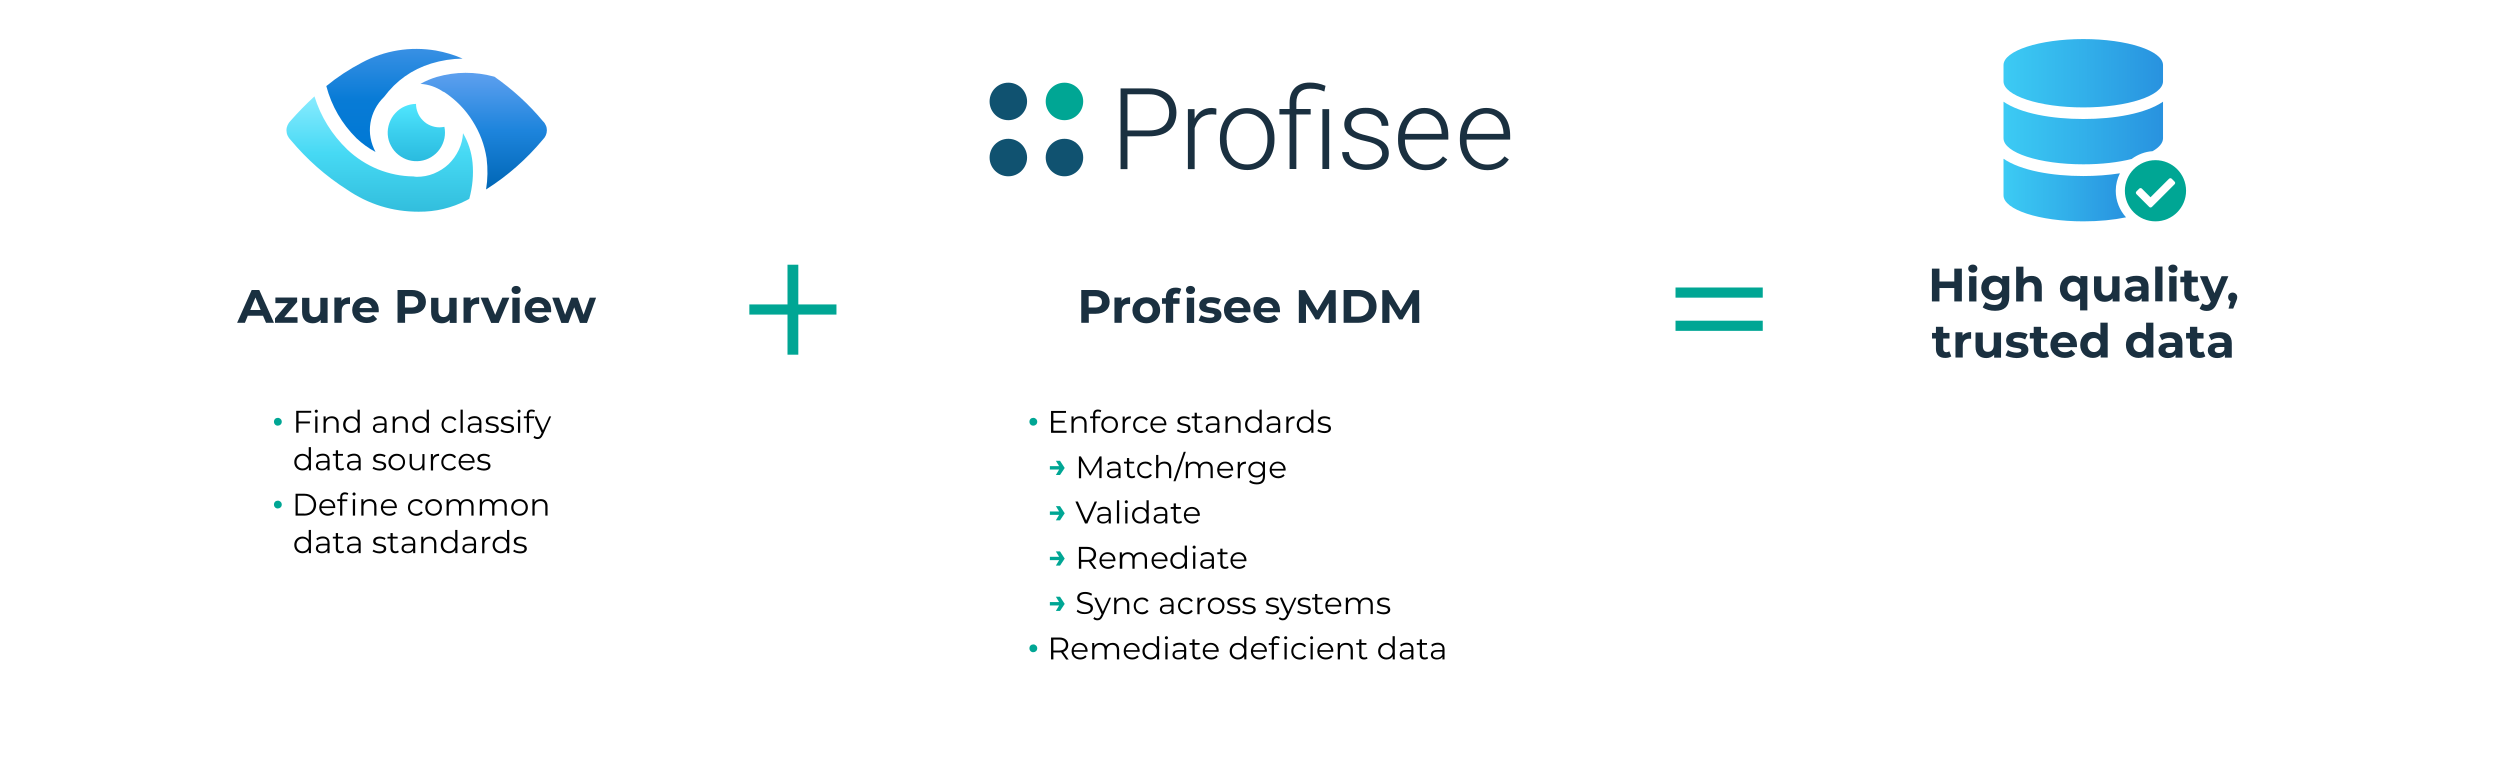 <svg xmlns="http://www.w3.org/2000/svg" xmlns:xlink="http://www.w3.org/1999/xlink" id="Layer_1" x="0px" y="0px" viewBox="0 0 1920 600" style="enable-background:new 0 0 1920 600;" xml:space="preserve">
<style type="text/css">
	.st0{display:none;fill:#00A694;}
	.st1{display:none;fill:#105270;}
	.st2{display:none;fill:#1A3040;}
	.st3{fill:url(#SVGID_1_);}
	.st4{fill:url(#SVGID_2_);}
	.st5{fill:url(#SVGID_3_);}
	.st6{fill:url(#SVGID_4_);}
	.st7{fill:#1A3040;}
	.st8{fill:#105270;}
	.st9{fill:#00A694;}
	.st10{display:none;}
	.st11{display:inline;opacity:0.4;fill:#3CCBF4;enable-background:new    ;}
	.st12{display:inline;fill:#3CCBF4;}
	.st13{fill:none;}
	.st14{fill:url(#SVGID_5_);}
	.st15{fill:url(#SVGID_6_);}
	.st16{fill:url(#SVGID_7_);}
</style>
<rect class="st0" width="640" height="400"></rect>
<rect x="640" class="st1" width="640" height="400"></rect>
<rect x="1280" class="st2" width="640" height="400"></rect>
<g id="Azure_Purview_-_Vector">
	<linearGradient id="SVGID_1_" gradientUnits="userSpaceOnUse" x1="319.738" y1="123.775" x2="319.738" y2="79.792">
		<stop offset="5.561519e-04" style="stop-color:#2ABBDF"></stop>
		<stop offset="0.504" style="stop-color:#3BCFEE"></stop>
		<stop offset="1" style="stop-color:#50E6FE"></stop>
	</linearGradient>
	<path class="st3" d="M337.5,97.8c-2.4,0-4.7-0.5-6.9-1.4c-2.2-0.9-4.2-2.2-5.8-3.9c-1.7-1.7-3-3.6-3.9-5.8   c-0.9-2.2-1.4-4.5-1.4-6.9c-3,0-5.9,0.7-8.7,1.9c-2.8,1.2-5.2,3-7.2,5.2c-2.1,2.2-3.6,4.8-4.6,7.7c-1,2.9-1.4,5.8-1.2,8.8   c0.2,3,1,5.9,2.5,8.6c1.4,2.7,3.3,5,5.7,6.9s5,3.3,7.9,4.1c2.9,0.8,5.9,1,8.9,0.6c3-0.4,5.8-1.4,8.4-3c2.6-1.6,4.8-3.6,6.5-6.1   c1.8-2.5,2.9-5.2,3.6-8.2c0.6-3,0.6-6,0-8.9C340,97.6,338.8,97.8,337.5,97.8"></path>
	<linearGradient id="SVGID_2_" gradientUnits="userSpaceOnUse" x1="291.615" y1="162.468" x2="291.615" y2="74.019">
		<stop offset="5.561519e-04" style="stop-color:#32BEDD"></stop>
		<stop offset="0.503" style="stop-color:#46D9F4"></stop>
		<stop offset="1" style="stop-color:#88EBFF"></stop>
	</linearGradient>
	<path class="st4" d="M362.9,124.8c-0.8-8-3.2-15.5-7.3-22.5c-0.1,2.2-0.5,4.5-1,6.6c-0.6,2.2-1.3,4.3-2.3,6.3c-1,2-2.1,4-3.4,5.8   c-1.3,1.8-2.8,3.5-4.4,5.1c-1.6,1.5-3.4,2.9-5.3,4.1c-1.9,1.2-3.9,2.2-6,3.1c-2.1,0.8-4.2,1.5-6.5,1.9c-2.2,0.4-4.4,0.6-6.7,0.6   c-0.9,0-1.7-0.2-2.5-0.3c-9.4-0.1-18.5-2-27.3-5.5c-8.7-3.6-16.5-8.6-23.4-15.1c-11.9-11.5-20.4-25.1-25.3-40.9   c-6.4,5.9-12.5,12.1-18.2,18.6c-1,1-1.8,2.1-2.4,3.4c-0.6,1.3-0.9,2.6-0.9,4.1c0,1.4,0.3,2.8,0.9,4.1c0.6,1.3,1.4,2.4,2.4,3.4   c12.4,14.8,26.7,27.5,43,37.9c16.6,11.4,35.1,17.1,55.2,17.1c13,0.1,25.3-2.8,36.9-8.8c0.7-0.3,1.3-0.8,2-1.1   C362.9,143.6,363.8,134.1,362.9,124.8"></path>
	<linearGradient id="SVGID_3_" gradientUnits="userSpaceOnUse" x1="302.923" y1="116.685" x2="302.923" y2="37.532">
		<stop offset="0" style="stop-color:#0078D4"></stop>
		<stop offset="0.503" style="stop-color:#087BD6"></stop>
		<stop offset="1" style="stop-color:#3890E4"></stop>
	</linearGradient>
	<path class="st5" d="M288.4,116.7c-1.8-3.4-3.1-7-3.8-10.8c-0.7-3.8-0.7-7.6-0.1-11.4c0.6-3.8,1.8-7.4,3.6-10.9   c1.8-3.4,4.1-6.5,6.9-9.2c9.2-12.4,21.3-21,36.1-25.6c7.9-2.4,16-3.7,24.2-3.8c-6.6-2.9-13.5-4.9-20.6-6.2   c-9.7-1.6-19.4-1.7-29.2-0.1c-9.7,1.6-18.9,4.7-27.6,9.4c-9.7,5.1-18.8,11-27.3,18c4.1,15.5,11.9,28.9,23.3,40.2   C278.3,110.4,283.1,113.9,288.4,116.7"></path>
	<linearGradient id="SVGID_4_" gradientUnits="userSpaceOnUse" x1="371.421" y1="145.512" x2="371.421" y2="55.919">
		<stop offset="0" style="stop-color:#0066B5"></stop>
		<stop offset="0.503" style="stop-color:#1D84DC"></stop>
		<stop offset="1" style="stop-color:#5EA0EF"></stop>
	</linearGradient>
	<path class="st6" d="M417,93.1c-10.9-13.1-23.4-24.5-37.3-34.2c-14.8-4-29.6-4-44.3,0.2c-4.3,1.3-8.6,3.1-12.5,5.3   c6.3,0.4,12.1,2.4,17.4,6c0.5,0.1,0.9,0.3,1.3,0.6c8.6,5.8,15.8,13.1,21.3,21.9c5.6,8.8,9.2,18.3,10.8,28.6c1,8,0.9,16.1-0.4,24   c16.6-10.5,31.1-23.3,43.7-38.4c0.9-0.9,1.7-2,2.2-3.2c0.5-1.2,0.8-2.5,0.8-3.8c0-1.3-0.2-2.6-0.8-3.8C418.7,95.1,418,94,417,93.1"></path>
</g>
<g id="Full_Color_Logo">
	<path id="Tagline" class="st2" d="M921,148.5h-8.2V147h18v1.5h-8.2v20.8H921V148.5z M941.9,152.6v1.6c-0.1,0-0.3,0-0.4,0   c-3.8,0-6,2.4-6,6.5v8.6h-1.6v-16.6h1.6v3.6C936.5,153.9,938.8,152.6,941.9,152.6z M961.5,152.7v16.6h-1.6v-3.6   c-1.1,2.3-3.4,3.7-6.4,3.7c-4.3,0-7.1-2.4-7.1-7v-9.7h1.6v9.6c0,3.8,2,5.7,5.6,5.7c3.8,0,6.2-2.5,6.2-6.5v-8.8H961.5z M965.8,167.3   l0.7-1.3c1.3,1.1,3.6,2,6.1,2c3.6,0,5-1.2,5-3.1c0-4.8-11.2-1.3-11.2-7.8c0-2.5,2.1-4.5,6.4-4.5c2.1,0,4.5,0.6,5.8,1.6l-0.7,1.3   c-1.4-1-3.3-1.5-5.1-1.5c-3.3,0-4.8,1.3-4.8,3.1c0,5,11.2,1.5,11.2,7.8c0,2.7-2.4,4.5-6.7,4.5C969.8,169.4,967.2,168.5,965.8,167.3   z M992.2,168.2c-0.8,0.8-2.2,1.2-3.5,1.2c-3,0-4.6-1.7-4.6-4.5v-10.8H981v-1.4h3.1v-3.6h1.6v3.6h5.4v1.4h-5.4v10.7   c0,2.1,1.1,3.3,3.1,3.3c1,0,1.9-0.3,2.6-0.9L992.2,168.2z M1012.5,161.6v7.7h-1.7v-7.7l-9.1-14.6h1.8l8.2,13.1l8.2-13.1h1.7   L1012.5,161.6z M1021.4,161c0-4.9,3.6-8.4,8.4-8.4s8.4,3.5,8.4,8.4c0,4.9-3.6,8.4-8.4,8.4S1021.4,165.9,1021.4,161z M1036.7,161   c0-4.2-2.9-7-6.8-7c-3.9,0-6.8,2.8-6.8,7s2.9,7,6.8,7C1033.8,168,1036.7,165.2,1036.7,161z M1058.1,152.7v16.6h-1.6v-3.6   c-1.1,2.3-3.4,3.7-6.4,3.7c-4.3,0-7.1-2.4-7.1-7v-9.7h1.6v9.6c0,3.8,2,5.7,5.6,5.7c3.8,0,6.2-2.5,6.2-6.5v-8.8H1058.1z M1073,152.6   v1.6c-0.1,0-0.3,0-0.4,0c-3.8,0-6,2.4-6,6.5v8.6h-1.6v-16.6h1.6v3.6C1067.6,153.9,1069.8,152.6,1073,152.6z M1086.6,147h9   c7.2,0,12,4.6,12,11.1c0,6.5-4.9,11.1-12,11.1h-9V147z M1095.4,167.8c6.4,0,10.5-4,10.5-9.7c0-5.7-4.1-9.7-10.5-9.7h-7.2v19.3   H1095.4z M1125,158.8v10.5h-1.6v-3c-1.1,1.9-3.1,3.1-6.1,3.1c-3.8,0-6.1-1.9-6.1-4.7c0-2.5,1.6-4.6,6.3-4.6h5.8v-1.3   c0-3.1-1.7-4.7-5-4.7c-2.3,0-4.4,0.9-5.8,2.1l-0.8-1.1c1.7-1.5,4.1-2.4,6.8-2.4C1122.7,152.6,1125,154.7,1125,158.8z M1123.4,164.4   v-3.1h-5.8c-3.5,0-4.7,1.4-4.7,3.3c0,2.2,1.7,3.5,4.7,3.5C1120.4,168.1,1122.4,166.8,1123.4,164.4z M1140.1,168.2   c-0.8,0.8-2.2,1.2-3.5,1.2c-3,0-4.6-1.7-4.6-4.5v-10.8h-3.1v-1.4h3.1v-3.6h1.6v3.6h5.4v1.4h-5.4v10.7c0,2.1,1.1,3.3,3.1,3.3   c1,0,1.9-0.3,2.6-0.9L1140.1,168.2z M1156.8,158.8v10.5h-1.6v-3c-1.1,1.9-3.1,3.1-6.1,3.1c-3.8,0-6.1-1.9-6.1-4.7   c0-2.5,1.6-4.6,6.3-4.6h5.8v-1.3c0-3.1-1.7-4.7-5-4.7c-2.3,0-4.4,0.9-5.8,2.1l-0.8-1.1c1.7-1.5,4.1-2.4,6.8-2.4   C1154.4,152.6,1156.8,154.7,1156.8,158.8z M1155.1,164.4v-3.1h-5.8c-3.5,0-4.7,1.4-4.7,3.3c0,2.2,1.7,3.5,4.7,3.5   C1152.2,168.1,1154.2,166.8,1155.1,164.4z"></path>
	<path id="Wordmark_1_" class="st7" d="M865.9,104.6v25.3h-5.3v-62h21.5c3.5,0,6.5,0.5,9.2,1.4c2.6,0.9,4.9,2.2,6.7,3.8   c1.8,1.6,3.1,3.6,4.1,5.9c0.9,2.3,1.4,4.8,1.4,7.5c0,2.9-0.5,5.4-1.4,7.7c-0.9,2.3-2.3,4.2-4,5.7c-1.8,1.6-4,2.8-6.7,3.6   c-2.7,0.8-5.7,1.2-9.2,1.2H865.9z M865.9,100.2h16.2c2.8,0,5.2-0.3,7.2-1c2-0.7,3.7-1.7,4.9-2.9c1.3-1.2,2.2-2.7,2.8-4.4   c0.6-1.7,0.9-3.5,0.9-5.4c0-1.9-0.3-3.7-0.9-5.4c-0.6-1.7-1.5-3.2-2.8-4.5c-1.3-1.3-2.9-2.3-4.9-3.1c-2-0.8-4.4-1.1-7.2-1.1h-16.2   V100.2z M934.1,88.1c-1.1-0.2-2.3-0.3-3.5-0.3c-1.8,0-3.4,0.3-4.8,0.8c-1.4,0.5-2.7,1.2-3.8,2.2c-1.1,0.9-2,2-2.7,3.3   c-0.7,1.3-1.3,2.7-1.8,4.2v31.6h-5.2V83.8h5.1l0.1,7.3c1.3-2.5,3-4.5,5.2-6c2.2-1.5,4.9-2.2,8-2.2c0.6,0,1.3,0.1,2,0.2   c0.7,0.1,1.2,0.2,1.5,0.4L934.1,88.1z M936.9,106.1c0-3.4,0.5-6.4,1.5-9.3c1-2.8,2.4-5.3,4.2-7.3c1.8-2.1,4-3.7,6.6-4.8   c2.6-1.2,5.4-1.7,8.6-1.7c3.2,0,6.1,0.6,8.7,1.7c2.6,1.2,4.8,2.8,6.6,4.8c1.8,2.1,3.2,4.5,4.2,7.3c1,2.8,1.5,5.9,1.5,9.3v1.4   c0,3.4-0.5,6.4-1.5,9.3c-1,2.8-2.4,5.3-4.2,7.3c-1.8,2.1-4,3.7-6.6,4.8c-2.6,1.2-5.5,1.7-8.6,1.7c-3.2,0-6.1-0.6-8.6-1.7   c-2.6-1.1-4.8-2.8-6.6-4.8c-1.8-2.1-3.3-4.5-4.3-7.3c-1-2.8-1.5-5.9-1.5-9.3V106.1z M942.1,107.5c0,2.5,0.3,4.9,1,7.2   c0.7,2.3,1.7,4.3,3,6c1.3,1.7,3,3.1,4.9,4.1c2,1,4.2,1.5,6.8,1.5c2.5,0,4.8-0.5,6.7-1.5c2-1,3.6-2.4,4.9-4.1c1.3-1.7,2.3-3.7,3-6   c0.7-2.3,1-4.7,1-7.2v-1.4c0-2.5-0.3-4.8-1-7.1c-0.7-2.3-1.7-4.3-3-6c-1.3-1.7-3-3.1-5-4.2c-2-1-4.2-1.6-6.8-1.6   c-2.5,0-4.7,0.5-6.7,1.6c-2,1-3.6,2.4-4.9,4.2c-1.3,1.7-2.3,3.7-3,6c-0.7,2.3-1,4.7-1,7.1V107.5z M990.4,129.8V87.9h-7.8v-4.2h7.8   v-4.9c0-2.5,0.4-4.7,1.1-6.6c0.7-1.9,1.8-3.5,3.1-4.8c1.3-1.3,3-2.3,4.9-3c1.9-0.7,4.1-1,6.5-1c3.9,0,7.9,0.8,12,2.5l-0.9,4.4   c-1.5-0.7-3.1-1.2-4.8-1.6c-1.7-0.4-3.6-0.6-6-0.6c-3.6,0-6.2,0.9-8,2.7s-2.7,4.5-2.7,8v4.9h11v4.2h-11v41.9H990.4z M1020.8,129.8   h-5.2V83.8h5.2V129.8z M1061.5,118.1c0-0.9-0.2-1.9-0.5-2.8c-0.3-0.9-1-1.8-1.9-2.7c-0.9-0.8-2.2-1.6-3.8-2.3   c-1.6-0.7-3.8-1.4-6.4-1.9c-2.6-0.5-4.9-1.2-7-1.9c-2-0.7-3.8-1.6-5.2-2.6c-1.4-1-2.5-2.2-3.2-3.6c-0.7-1.4-1.1-3-1.1-4.9   c0-1.7,0.4-3.3,1.1-4.9c0.8-1.5,1.9-2.9,3.3-4c1.4-1.1,3.2-2,5.2-2.7c2-0.7,4.3-1,6.9-1c2.7,0,5.2,0.3,7.3,1c2.2,0.7,4,1.7,5.5,2.9   c1.5,1.2,2.6,2.7,3.4,4.4c0.8,1.7,1.2,3.5,1.2,5.5h-5.2c0-1.2-0.3-2.4-0.8-3.5c-0.5-1.1-1.3-2.1-2.3-3c-1-0.9-2.3-1.6-3.8-2.1   c-1.5-0.5-3.2-0.8-5.2-0.8c-2,0-3.8,0.2-5.2,0.7c-1.4,0.5-2.6,1.1-3.5,1.9c-0.9,0.8-1.6,1.6-2,2.6c-0.4,1-0.6,1.9-0.6,2.9   c0,1,0.2,2,0.5,2.8c0.3,0.8,0.9,1.6,1.8,2.3c0.9,0.7,2.2,1.4,3.8,2c1.6,0.6,3.8,1.2,6.4,1.8c2.8,0.7,5.3,1.4,7.3,2.2   c2.1,0.8,3.8,1.7,5.1,2.8c1.3,1.1,2.3,2.3,3,3.7c0.7,1.4,1,3,1,4.9c0,1.9-0.4,3.6-1.2,5.2c-0.8,1.6-2,2.9-3.5,4   c-1.5,1.1-3.3,2-5.5,2.6c-2.1,0.6-4.5,0.9-7.2,0.9c-3,0-5.6-0.4-7.9-1.1c-2.3-0.8-4.2-1.8-5.8-3c-1.6-1.3-2.7-2.7-3.5-4.4   c-0.8-1.7-1.2-3.4-1.2-5.2h5.2c0.1,1.8,0.6,3.3,1.4,4.5c0.8,1.2,1.9,2.2,3.1,2.9c1.2,0.7,2.6,1.2,4.1,1.6c1.5,0.3,3,0.5,4.5,0.5   c2,0,3.7-0.2,5.2-0.7c1.5-0.5,2.8-1.1,3.8-1.8c1-0.8,1.8-1.6,2.3-2.6C1061.2,120.2,1061.5,119.2,1061.5,118.1z M1094.9,130.7   c-3.1,0-5.9-0.6-8.5-1.7c-2.6-1.1-4.8-2.7-6.7-4.7c-1.9-2-3.3-4.4-4.4-7.1c-1-2.8-1.6-5.8-1.6-9.1v-1.8c0-3.5,0.5-6.8,1.6-9.6   c1.1-2.9,2.5-5.3,4.4-7.4c1.8-2,4-3.6,6.4-4.7c2.4-1.1,5-1.7,7.7-1.7c3,0,5.6,0.5,7.9,1.6c2.3,1.1,4.3,2.5,5.8,4.4   c1.6,1.9,2.8,4.1,3.6,6.7c0.8,2.6,1.2,5.4,1.2,8.5v3.1H1079v1c0,2.5,0.4,4.9,1.2,7.1c0.8,2.2,1.9,4.2,3.3,5.8   c1.4,1.6,3.1,2.9,5.1,3.9c2,1,4.1,1.4,6.5,1.4c2.8,0,5.2-0.5,7.3-1.5c2.1-1,4.1-2.6,5.8-4.8l3.3,2.4c-0.8,1.1-1.7,2.2-2.7,3.2   c-1,1-2.2,1.9-3.6,2.6c-1.4,0.7-2.9,1.3-4.6,1.7C1098.9,130.5,1097,130.7,1094.9,130.7z M1093.9,87.2c-2,0-3.8,0.4-5.5,1.1   c-1.7,0.7-3.2,1.8-4.4,3.2c-1.3,1.4-2.3,3-3.2,4.9c-0.8,1.9-1.4,4-1.7,6.4h28.1v-0.6c-0.1-1.9-0.4-3.8-1-5.6   c-0.6-1.8-1.4-3.4-2.5-4.8c-1.1-1.4-2.5-2.5-4.1-3.3C1098,87.7,1096.1,87.2,1093.9,87.2z M1142.4,130.7c-3.1,0-5.9-0.6-8.5-1.7   c-2.6-1.1-4.8-2.7-6.7-4.7c-1.9-2-3.3-4.4-4.4-7.1c-1-2.8-1.6-5.8-1.6-9.1v-1.8c0-3.5,0.5-6.8,1.6-9.6c1.1-2.9,2.5-5.3,4.4-7.4   c1.8-2,4-3.6,6.4-4.7c2.4-1.1,5-1.7,7.7-1.7c3,0,5.6,0.5,7.9,1.6c2.3,1.1,4.3,2.5,5.8,4.4c1.6,1.9,2.8,4.1,3.6,6.7   c0.8,2.6,1.2,5.4,1.2,8.5v3.1h-33.5v1c0,2.5,0.4,4.9,1.2,7.1c0.8,2.2,1.9,4.2,3.3,5.8c1.4,1.6,3.1,2.9,5.1,3.9c2,1,4.1,1.4,6.5,1.4   c2.8,0,5.2-0.5,7.3-1.5c2.1-1,4.1-2.6,5.8-4.8l3.3,2.4c-0.8,1.1-1.7,2.2-2.7,3.2c-1,1-2.2,1.9-3.6,2.6c-1.4,0.7-2.9,1.3-4.6,1.7   C1146.4,130.5,1144.5,130.7,1142.4,130.7z M1141.4,87.2c-2,0-3.8,0.4-5.5,1.1c-1.7,0.7-3.2,1.8-4.4,3.2c-1.3,1.4-2.3,3-3.2,4.9   c-0.8,1.9-1.4,4-1.7,6.4h28.1v-0.6c-0.1-1.9-0.4-3.8-1-5.6c-0.6-1.8-1.4-3.4-2.5-4.8c-1.1-1.4-2.5-2.5-4.1-3.3   C1145.6,87.7,1143.6,87.2,1141.4,87.2z"></path>
	<g id="Dots_2_">
		<circle class="st8" cx="817.5" cy="121" r="14.4"></circle>
		<circle class="st8" cx="774.4" cy="121" r="14.4"></circle>
		<circle class="st9" cx="817.5" cy="77.9" r="14.4"></circle>
		<circle class="st8" cx="774.4" cy="77.9" r="14.4"></circle>
	</g>
</g>
<g class="st10">
	<path class="st11" d="M1660.2,50.8v12.3c0,10.8-27,19.7-60.2,19.7s-60.2-8.8-60.2-19.7V50.8c0-10.8,27-19.7,60.2-19.7   S1660.2,40,1660.2,50.8z"></path>
	<path class="st12" d="M1539.8,121.5v27.7c0,10.8,27,19.7,60.2,19.7s60.2-8.8,60.2-19.7v-27.7c-12.9,8.9-36.6,13.1-60.2,13.1   S1552.7,130.4,1539.8,121.5z M1600,91.6c-23.6,0-47.3-4.1-60.2-13.1v27.7c0,10.8,27,19.7,60.2,19.7s60.2-8.8,60.2-19.7V78.5   C1647.3,87.4,1623.6,91.6,1600,91.6z"></path>
</g>
<g>
	<path class="st9" d="M613.1,203.3v30.5h29.3v7.8h-29.3v30.8h-8.3v-30.8h-29.3v-7.8h29.3v-30.5H613.1z"></path>
</g>
<g>
	<path class="st9" d="M1286.8,228.6v-7.8h67v7.8H1286.8z M1286.8,254.1v-7.8h67v7.8H1286.8z"></path>
</g>
<g>
	<path class="st7" d="M202,242.5h-11.7l-2.2,5.4h-6l11.2-25.2h5.8l11.3,25.2h-6.1L202,242.5z M200.2,238.1l-4-9.6l-4,9.6H200.2z"></path>
	<path class="st7" d="M228.5,243.6v4.3h-17.3v-3.4l9.9-11.7h-9.6v-4.3h16.7v3.4l-9.9,11.7H228.5z"></path>
	<path class="st7" d="M251.6,228.6v19.4h-5.3v-2.3c-1.5,1.7-3.6,2.6-6,2.6c-4.9,0-8.3-2.7-8.3-8.7v-10.9h5.6v10.1   c0,3.2,1.4,4.7,3.9,4.7c2.6,0,4.5-1.7,4.5-5.2v-9.6H251.6z"></path>
	<path class="st7" d="M268.8,228.3v5.2c-0.5,0-0.8-0.1-1.3-0.1c-3.1,0-5.1,1.7-5.1,5.4v9.1h-5.6v-19.4h5.4v2.6   C263.5,229.3,265.8,228.3,268.8,228.3z"></path>
	<path class="st7" d="M290.8,239.8h-14.6c0.5,2.4,2.6,3.9,5.5,3.9c2.1,0,3.5-0.6,4.9-1.9l3,3.2c-1.8,2.1-4.5,3.1-8,3.1   c-6.7,0-11.1-4.2-11.1-10c0-5.8,4.4-10,10.3-10c5.7,0,10.1,3.8,10.1,10C290.9,238.8,290.9,239.4,290.8,239.8z M276.1,236.6h9.5   c-0.4-2.4-2.2-4-4.8-4C278.3,232.5,276.5,234.1,276.1,236.6z"></path>
	<path class="st7" d="M327.1,231.9c0,5.6-4.2,9.1-10.9,9.1h-5.1v6.9h-5.8v-25.2h10.9C322.9,222.7,327.1,226.2,327.1,231.9z    M321.2,231.9c0-2.8-1.8-4.4-5.4-4.4h-4.8v8.7h4.8C319.4,236.2,321.2,234.6,321.2,231.9z"></path>
	<path class="st7" d="M350.7,228.6v19.4h-5.3v-2.3c-1.5,1.7-3.6,2.6-6,2.6c-4.9,0-8.3-2.7-8.3-8.7v-10.9h5.6v10.1   c0,3.2,1.4,4.7,3.9,4.7c2.6,0,4.5-1.7,4.5-5.2v-9.6H350.7z"></path>
	<path class="st7" d="M368,228.3v5.2c-0.5,0-0.8-0.1-1.3-0.1c-3.1,0-5.1,1.7-5.1,5.4v9.1H356v-19.4h5.4v2.6   C362.7,229.3,365,228.3,368,228.3z"></path>
	<path class="st7" d="M391.2,228.6l-8.2,19.4h-5.8l-8.1-19.4h5.8l5.4,13.2l5.5-13.2H391.2z"></path>
	<path class="st7" d="M392.9,222.7c0-1.8,1.4-3.1,3.5-3.1s3.5,1.3,3.5,3c0,1.9-1.4,3.2-3.5,3.2S392.9,224.5,392.9,222.7z    M393.5,228.6h5.6v19.4h-5.6V228.6z"></path>
	<path class="st7" d="M423.2,239.8h-14.6c0.5,2.4,2.6,3.9,5.5,3.9c2.1,0,3.5-0.6,4.9-1.9l3,3.2c-1.8,2.1-4.5,3.1-8,3.1   c-6.7,0-11.1-4.2-11.1-10c0-5.8,4.4-10,10.3-10c5.7,0,10.1,3.8,10.1,10C423.4,238.8,423.3,239.4,423.2,239.8z M408.5,236.6h9.5   c-0.4-2.4-2.2-4-4.8-4C410.8,232.5,408.9,234.1,408.5,236.6z"></path>
	<path class="st7" d="M457.8,228.6l-7,19.4h-5.4l-4.4-12l-4.5,12h-5.4l-7-19.4h5.3l4.6,13.1l4.8-13.1h4.8l4.6,13.1l4.7-13.1H457.8z"></path>
</g>
<g>
	<path class="st7" d="M852.2,231.9c0,5.6-4.2,9.1-10.9,9.1h-5.1v6.9h-5.8v-25.2h10.9C848,222.7,852.2,226.2,852.2,231.9z    M846.3,231.9c0-2.8-1.8-4.4-5.4-4.4h-4.8v8.7h4.8C844.5,236.2,846.3,234.6,846.3,231.9z"></path>
	<path class="st7" d="M867.9,228.3v5.2c-0.5,0-0.8-0.1-1.3-0.1c-3.1,0-5.1,1.7-5.1,5.4v9.1h-5.6v-19.4h5.4v2.6   C862.7,229.3,865,228.3,867.9,228.3z"></path>
	<path class="st7" d="M869.7,238.3c0-5.8,4.5-10,10.7-10s10.6,4.1,10.6,10s-4.5,10-10.6,10S869.7,244.1,869.7,238.3z M885.3,238.3   c0-3.3-2.1-5.4-4.9-5.4s-5,2-5,5.4s2.2,5.4,5,5.4S885.3,241.6,885.3,238.3z"></path>
	<path class="st7" d="M900.9,228.2v0.8h5v4.3H901v14.6h-5.6v-14.6h-3V229h3v-0.9c0-4.4,2.7-7.2,7.5-7.2c1.6,0,3.2,0.3,4.3,1   l-1.5,4.1c-0.6-0.4-1.4-0.7-2.3-0.7C901.8,225.4,900.9,226.3,900.9,228.2z M910.8,222.7c0-1.8,1.4-3.1,3.5-3.1c2.1,0,3.5,1.3,3.5,3   c0,1.9-1.4,3.2-3.5,3.2C912.2,225.9,910.8,224.5,910.8,222.7z M911.5,228.6h5.6v19.4h-5.6V228.6z"></path>
	<path class="st7" d="M920.5,246.1l1.9-4c1.7,1.1,4.4,1.9,6.7,1.9c2.6,0,3.6-0.7,3.6-1.8c0-3.2-11.7,0.1-11.7-7.7   c0-3.7,3.3-6.3,9-6.3c2.7,0,5.6,0.6,7.5,1.7l-1.9,4c-1.9-1.1-3.8-1.4-5.6-1.4c-2.5,0-3.6,0.8-3.6,1.8c0,3.3,11.7,0.1,11.7,7.7   c0,3.6-3.3,6.2-9.1,6.2C925.6,248.2,922.3,247.3,920.5,246.1z"></path>
	<path class="st7" d="M960.3,239.8h-14.6c0.5,2.4,2.6,3.9,5.5,3.9c2.1,0,3.5-0.6,4.9-1.9l3,3.2c-1.8,2.1-4.5,3.1-8,3.1   c-6.7,0-11.1-4.2-11.1-10c0-5.8,4.4-10,10.3-10c5.7,0,10.1,3.8,10.1,10C960.4,238.8,960.4,239.4,960.3,239.8z M945.6,236.6h9.5   c-0.4-2.4-2.2-4-4.8-4C947.8,232.5,946,234.1,945.6,236.6z"></path>
	<path class="st7" d="M983,239.8h-14.7c0.5,2.4,2.6,3.9,5.5,3.9c2.1,0,3.5-0.6,4.9-1.9l3,3.2c-1.8,2.1-4.5,3.1-8,3.1   c-6.7,0-11.1-4.2-11.1-10c0-5.8,4.4-10,10.3-10c5.7,0,10.1,3.8,10.1,10C983.1,238.8,983.1,239.4,983,239.8z M968.3,236.6h9.5   c-0.4-2.4-2.2-4-4.8-4C970.5,232.5,968.7,234.1,968.3,236.6z"></path>
	<path class="st7" d="M1020.4,247.9l0-15.1l-7.4,12.5h-2.6l-7.4-12.1v14.8h-5.5v-25.2h4.8l9.4,15.7l9.3-15.7h4.8l0.1,25.2H1020.4z"></path>
	<path class="st7" d="M1031.9,222.7h11.4c8.2,0,13.9,5,13.9,12.6s-5.7,12.6-13.9,12.6h-11.4V222.7z M1043,243.2c5,0,8.3-3,8.3-7.8   s-3.3-7.8-8.3-7.8h-5.3v15.6H1043z"></path>
	<path class="st7" d="M1084.5,247.9l0-15.1l-7.4,12.5h-2.6l-7.4-12.1v14.8h-5.5v-25.2h4.8l9.4,15.7l9.3-15.7h4.8l0.1,25.2H1084.5z"></path>
</g>
<g>
	<path class="st7" d="M1506.7,206.3v25.2h-5.8v-10.3h-11.4v10.3h-5.8v-25.2h5.8v9.9h11.4v-9.9H1506.7z"></path>
	<path class="st7" d="M1511.6,206.3c0-1.8,1.4-3.1,3.5-3.1c2.1,0,3.5,1.3,3.5,3c0,1.9-1.4,3.2-3.5,3.2   C1513,209.4,1511.6,208,1511.6,206.3z M1512.3,212.1h5.6v19.4h-5.6V212.1z"></path>
	<path class="st7" d="M1543.1,212.1v16.1c0,7.2-3.9,10.5-10.9,10.5c-3.7,0-7.2-0.9-9.5-2.7l2.2-4c1.7,1.3,4.4,2.2,6.8,2.2   c4,0,5.7-1.8,5.7-5.3v-0.8c-1.5,1.6-3.6,2.4-6.1,2.4c-5.4,0-9.7-3.7-9.7-9.4s4.3-9.4,9.7-9.4c2.7,0,4.9,0.9,6.4,2.8v-2.5H1543.1z    M1537.6,221.2c0-2.8-2.1-4.8-5.1-4.8s-5.1,1.9-5.1,4.8s2.2,4.8,5.1,4.8S1537.6,224,1537.6,221.2z"></path>
	<path class="st7" d="M1568.1,220.4v11.1h-5.6v-10.2c0-3.1-1.4-4.6-3.9-4.6c-2.7,0-4.6,1.7-4.6,5.2v9.6h-5.6v-26.7h5.6v9.4   c1.5-1.5,3.7-2.3,6.2-2.3C1564.7,211.8,1568.1,214.5,1568.1,220.4z"></path>
	<path class="st7" d="M1603.1,212.1v26.3h-5.6v-9c-1.4,1.6-3.4,2.3-5.8,2.3c-5.5,0-9.7-3.9-9.7-10s4.2-10,9.7-10   c2.6,0,4.6,0.8,6,2.5v-2.2H1603.1z M1597.6,221.8c0-3.3-2.2-5.4-4.9-5.4c-2.8,0-5,2-5,5.4s2.2,5.4,5,5.4   C1595.4,227.1,1597.6,225.1,1597.6,221.8z"></path>
	<path class="st7" d="M1627.8,212.1v19.4h-5.3v-2.3c-1.5,1.7-3.6,2.6-6,2.6c-4.9,0-8.3-2.7-8.3-8.7v-10.9h5.6v10.1   c0,3.2,1.4,4.7,3.9,4.7c2.6,0,4.5-1.7,4.5-5.2v-9.6H1627.8z"></path>
	<path class="st7" d="M1650.1,220.4v11.1h-5.3V229c-1,1.8-3.1,2.7-5.9,2.7c-4.5,0-7.2-2.5-7.2-5.9c0-3.4,2.4-5.8,8.3-5.8h4.5   c0-2.4-1.4-3.8-4.5-3.8c-2.1,0-4.2,0.7-5.6,1.8l-2-3.9c2.1-1.5,5.3-2.3,8.4-2.3C1646.7,211.8,1650.1,214.5,1650.1,220.4z    M1644.5,225.3v-2h-3.9c-2.6,0-3.5,1-3.5,2.3c0,1.4,1.2,2.3,3.2,2.3C1642.2,228,1643.8,227.1,1644.5,225.3z"></path>
	<path class="st7" d="M1655.2,204.7h5.6v26.7h-5.6V204.7z"></path>
	<path class="st7" d="M1665.3,206.3c0-1.8,1.4-3.1,3.5-3.1s3.5,1.3,3.5,3c0,1.9-1.4,3.2-3.5,3.2S1665.3,208,1665.3,206.3z    M1666,212.1h5.6v19.4h-5.6V212.1z"></path>
	<path class="st7" d="M1689.3,230.5c-1.2,0.8-2.8,1.2-4.6,1.2c-4.6,0-7.2-2.3-7.2-6.9v-8h-3v-4.3h3v-4.7h5.6v4.7h4.8v4.3h-4.8v7.9   c0,1.7,0.9,2.6,2.4,2.6c0.8,0,1.7-0.3,2.3-0.7L1689.3,230.5z"></path>
	<path class="st7" d="M1711.4,212.1l-8.7,20.6c-1.9,4.7-4.5,6.1-8,6.1c-2,0-4.1-0.6-5.4-1.8l2.1-4c0.9,0.8,2.1,1.2,3.2,1.2   c1.5,0,2.4-0.7,3.2-2.4l0.1-0.2l-8.4-19.5h5.8l5.4,13.1l5.5-13.1H1711.4z"></path>
	<path class="st7" d="M1718.2,228.2c0,0.9-0.1,1.6-1,3.6l-2.1,5.2h-3.6l1.6-5.7c-1.2-0.5-1.9-1.6-1.9-3.1c0-2.1,1.5-3.5,3.5-3.5   C1716.7,224.8,1718.2,226.2,1718.2,228.2z"></path>
	<path class="st7" d="M1498.6,273.7c-1.2,0.8-2.8,1.2-4.6,1.2c-4.6,0-7.2-2.3-7.2-6.9v-8h-3v-4.3h3V251h5.6v4.7h4.8v4.3h-4.8v7.9   c0,1.7,0.9,2.6,2.4,2.6c0.8,0,1.7-0.3,2.3-0.7L1498.6,273.7z"></path>
	<path class="st7" d="M1513.8,255v5.2c-0.5,0-0.8-0.1-1.3-0.1c-3.1,0-5.1,1.7-5.1,5.4v9.1h-5.6v-19.4h5.4v2.6   C1508.5,256,1510.8,255,1513.8,255z"></path>
	<path class="st7" d="M1536.8,255.3v19.4h-5.3v-2.3c-1.5,1.7-3.6,2.6-6,2.6c-4.9,0-8.3-2.7-8.3-8.7v-10.9h5.6v10.1   c0,3.2,1.4,4.7,3.9,4.7c2.6,0,4.5-1.7,4.5-5.2v-9.6H1536.8z"></path>
	<path class="st7" d="M1540.2,272.9l1.9-4c1.7,1.1,4.4,1.9,6.7,1.9c2.6,0,3.6-0.7,3.6-1.8c0-3.2-11.7,0.1-11.7-7.7   c0-3.7,3.3-6.3,9-6.3c2.7,0,5.6,0.6,7.5,1.7l-1.9,4c-1.9-1.1-3.8-1.4-5.6-1.4c-2.5,0-3.6,0.8-3.6,1.8c0,3.3,11.7,0.1,11.7,7.7   c0,3.6-3.3,6.2-9.1,6.2C1545.3,274.9,1542,274,1540.2,272.9z"></path>
	<path class="st7" d="M1573.7,273.7c-1.2,0.8-2.8,1.2-4.6,1.2c-4.6,0-7.2-2.3-7.2-6.9v-8h-3v-4.3h3V251h5.6v4.7h4.8v4.3h-4.8v7.9   c0,1.7,0.9,2.6,2.4,2.6c0.8,0,1.7-0.3,2.3-0.7L1573.7,273.7z"></path>
	<path class="st7" d="M1595.1,266.6h-14.7c0.5,2.4,2.6,3.9,5.5,3.9c2.1,0,3.5-0.6,4.9-1.9l3,3.2c-1.8,2.1-4.5,3.1-8,3.1   c-6.7,0-11.1-4.2-11.1-10c0-5.8,4.4-10,10.3-10c5.7,0,10.1,3.8,10.1,10C1595.2,265.5,1595.1,266.1,1595.1,266.6z M1580.4,263.3h9.5   c-0.4-2.4-2.2-4-4.8-4C1582.6,259.2,1580.8,260.8,1580.4,263.3z"></path>
	<path class="st7" d="M1618.7,247.9v26.7h-5.4v-2.2c-1.4,1.7-3.5,2.5-6,2.5c-5.5,0-9.7-3.9-9.7-10s4.2-10,9.7-10   c2.4,0,4.4,0.8,5.8,2.3v-9.4H1618.7z M1613.2,265c0-3.3-2.2-5.4-4.9-5.4c-2.8,0-5,2-5,5.4s2.2,5.4,5,5.4   C1611,270.3,1613.2,268.3,1613.2,265z"></path>
	<path class="st7" d="M1653.8,247.9v26.7h-5.4v-2.2c-1.4,1.7-3.5,2.5-6,2.5c-5.5,0-9.7-3.9-9.7-10s4.2-10,9.7-10   c2.4,0,4.4,0.8,5.8,2.3v-9.4H1653.8z M1648.3,265c0-3.3-2.2-5.4-4.9-5.4c-2.8,0-5,2-5,5.4s2.2,5.4,5,5.4   C1646.1,270.3,1648.3,268.3,1648.3,265z"></path>
	<path class="st7" d="M1676.1,263.6v11.1h-5.3v-2.4c-1,1.8-3.1,2.7-5.9,2.7c-4.5,0-7.2-2.5-7.2-5.9c0-3.4,2.4-5.8,8.3-5.8h4.5   c0-2.4-1.4-3.8-4.5-3.8c-2.1,0-4.2,0.7-5.6,1.8l-2-3.9c2.1-1.5,5.3-2.3,8.4-2.3C1672.7,255,1676.1,257.7,1676.1,263.6z    M1670.5,268.5v-2h-3.9c-2.6,0-3.5,1-3.5,2.3c0,1.4,1.2,2.3,3.2,2.3C1668.2,271.2,1669.8,270.3,1670.5,268.5z"></path>
	<path class="st7" d="M1693.7,273.7c-1.2,0.8-2.8,1.2-4.6,1.2c-4.6,0-7.2-2.3-7.2-6.9v-8h-3v-4.3h3V251h5.6v4.7h4.8v4.3h-4.8v7.9   c0,1.7,0.9,2.6,2.4,2.6c0.8,0,1.7-0.3,2.3-0.7L1693.7,273.7z"></path>
	<path class="st7" d="M1714,263.6v11.1h-5.3v-2.4c-1,1.8-3.1,2.7-5.9,2.7c-4.5,0-7.2-2.5-7.2-5.9c0-3.4,2.4-5.8,8.3-5.8h4.5   c0-2.4-1.4-3.8-4.5-3.8c-2.1,0-4.2,0.7-5.6,1.8l-2-3.9c2.1-1.5,5.3-2.3,8.4-2.3C1710.5,255,1714,257.7,1714,263.6z M1708.3,268.5   v-2h-3.9c-2.6,0-3.5,1-3.5,2.3c0,1.4,1.2,2.3,3.2,2.3C1706.1,271.2,1707.7,270.3,1708.3,268.5z"></path>
</g>
<g>
	<path class="st9" d="M210.4,323.9c0-1.8,1.3-3,3-3c1.6,0,3,1.3,3,3c0,1.8-1.4,3-3,3C211.8,327,210.4,325.7,210.4,323.9z"></path>
	<path d="M229.3,317.1v6.6h8.7v1.5h-8.7v7.1h-1.8v-16.8H239v1.5H229.3z"></path>
	<path d="M241.7,315.8c0-0.6,0.6-1.2,1.2-1.2c0.7,0,1.2,0.5,1.2,1.2c0,0.7-0.5,1.2-1.2,1.2C242.2,317,241.7,316.5,241.7,315.8z    M242.1,319.8h1.7v12.6h-1.7V319.8z"></path>
	<path d="M260.1,325.1v7.3h-1.7v-7.2c0-2.7-1.4-4-3.8-4c-2.7,0-4.4,1.7-4.4,4.6v6.6h-1.7v-12.6h1.6v2.3c0.9-1.5,2.6-2.4,4.8-2.4   C258,319.7,260.1,321.5,260.1,325.1z"></path>
	<path d="M276.3,314.6v17.8h-1.6v-2.5c-1,1.7-2.8,2.6-4.9,2.6c-3.6,0-6.3-2.6-6.3-6.4s2.7-6.4,6.3-6.4c2,0,3.7,0.9,4.8,2.5v-7.6   H276.3z M274.7,326.1c0-3-2-4.9-4.7-4.9c-2.7,0-4.7,2-4.7,4.9s2,4.9,4.7,4.9C272.7,331,274.7,329,274.7,326.1z"></path>
	<path d="M296.9,324.6v7.8h-1.6v-2c-0.8,1.3-2.3,2.1-4.3,2.1c-2.9,0-4.6-1.5-4.6-3.7c0-1.9,1.2-3.6,4.9-3.6h4v-0.8   c0-2.2-1.2-3.3-3.6-3.3c-1.6,0-3.2,0.6-4.2,1.5l-0.8-1.3c1.3-1.1,3.1-1.7,5.1-1.7C295.1,319.7,296.9,321.3,296.9,324.6z    M295.2,328.6v-2.1h-4c-2.4,0-3.2,1-3.2,2.3c0,1.5,1.2,2.4,3.2,2.4C293.1,331.2,294.5,330.3,295.2,328.6z"></path>
	<path d="M313.2,325.1v7.3h-1.7v-7.2c0-2.7-1.4-4-3.8-4c-2.7,0-4.4,1.7-4.4,4.6v6.6h-1.7v-12.6h1.6v2.3c0.9-1.5,2.6-2.4,4.8-2.4   C311.1,319.7,313.2,321.5,313.2,325.1z"></path>
	<path d="M329.4,314.6v17.8h-1.6v-2.5c-1,1.7-2.8,2.6-4.9,2.6c-3.6,0-6.3-2.6-6.3-6.4s2.7-6.4,6.3-6.4c2,0,3.7,0.9,4.8,2.5v-7.6   H329.4z M327.7,326.1c0-3-2-4.9-4.7-4.9c-2.7,0-4.7,2-4.7,4.9s2,4.9,4.7,4.9C325.7,331,327.7,329,327.7,326.1z"></path>
	<path d="M339.1,326.1c0-3.8,2.7-6.4,6.5-6.4c2.1,0,3.9,0.8,4.9,2.5l-1.3,0.9c-0.9-1.3-2.2-1.9-3.7-1.9c-2.8,0-4.8,2-4.8,4.9   c0,3,2,4.9,4.8,4.9c1.5,0,2.8-0.6,3.7-1.8l1.3,0.9c-1,1.6-2.8,2.5-4.9,2.5C341.9,332.5,339.1,329.9,339.1,326.1z"></path>
	<path d="M353.7,314.6h1.7v17.8h-1.7V314.6z"></path>
	<path d="M369.7,324.6v7.8h-1.6v-2c-0.8,1.3-2.3,2.1-4.3,2.1c-2.9,0-4.6-1.5-4.6-3.7c0-1.9,1.2-3.6,4.9-3.6h4v-0.8   c0-2.2-1.2-3.3-3.6-3.3c-1.6,0-3.2,0.6-4.2,1.5l-0.8-1.3c1.3-1.1,3.1-1.7,5.1-1.7C367.9,319.7,369.7,321.3,369.7,324.6z M368,328.6   v-2.1h-4c-2.4,0-3.2,1-3.2,2.3c0,1.5,1.2,2.4,3.2,2.4C365.9,331.2,367.3,330.3,368,328.6z"></path>
	<path d="M372.6,331l0.8-1.3c1,0.8,2.7,1.4,4.5,1.4c2.4,0,3.4-0.8,3.4-2.1c0-3.3-8.2-0.7-8.2-5.7c0-2.1,1.8-3.6,5-3.6   c1.6,0,3.4,0.5,4.5,1.2l-0.7,1.4c-1.1-0.8-2.4-1.1-3.7-1.1c-2.3,0-3.3,0.9-3.3,2.1c0,3.4,8.2,0.8,8.2,5.7c0,2.2-1.9,3.6-5.2,3.6   C375.6,332.5,373.6,331.8,372.6,331z"></path>
	<path d="M384.3,331l0.8-1.3c1,0.8,2.7,1.4,4.5,1.4c2.4,0,3.4-0.8,3.4-2.1c0-3.3-8.2-0.7-8.2-5.7c0-2.1,1.8-3.6,5-3.6   c1.6,0,3.4,0.5,4.5,1.2l-0.7,1.4c-1.1-0.8-2.4-1.1-3.7-1.1c-2.3,0-3.3,0.9-3.3,2.1c0,3.4,8.2,0.8,8.2,5.7c0,2.2-1.9,3.6-5.2,3.6   C387.4,332.5,385.4,331.8,384.3,331z"></path>
	<path d="M397.4,315.8c0-0.6,0.6-1.2,1.2-1.2c0.7,0,1.2,0.5,1.2,1.2c0,0.7-0.5,1.2-1.2,1.2C398,317,397.4,316.5,397.4,315.8z    M397.8,319.8h1.7v12.6h-1.7V319.8z"></path>
	<path d="M406.2,318.3v1.5h3.9v1.4h-3.8v11.2h-1.7v-11.2h-2.3v-1.4h2.3v-1.6c0-2.3,1.3-3.7,3.8-3.7c0.9,0,1.9,0.3,2.5,0.8l-0.6,1.3   c-0.5-0.4-1.2-0.6-1.9-0.6C407,315.9,406.2,316.7,406.2,318.3z"></path>
	<path d="M423.3,319.8l-6.3,14.1c-1.1,2.5-2.4,3.3-4.2,3.3c-1.2,0-2.3-0.4-3.1-1.2l0.8-1.3c0.6,0.6,1.4,1,2.3,1   c1.1,0,1.9-0.5,2.6-2.1l0.6-1.2l-5.6-12.6h1.8l4.8,10.7l4.8-10.7H423.3z"></path>
	<path d="M238.8,343.4v17.8h-1.6v-2.5c-1,1.7-2.8,2.6-4.9,2.6c-3.6,0-6.3-2.6-6.3-6.4s2.7-6.4,6.3-6.4c2,0,3.7,0.9,4.8,2.5v-7.6   H238.8z M237.1,354.9c0-3-2-4.9-4.7-4.9c-2.7,0-4.7,2-4.7,4.9s2,4.9,4.7,4.9C235.1,359.8,237.1,357.8,237.1,354.9z"></path>
	<path d="M253.1,353.4v7.8h-1.6v-2c-0.8,1.3-2.3,2.1-4.3,2.1c-2.9,0-4.6-1.5-4.6-3.7c0-1.9,1.2-3.6,4.9-3.6h4v-0.8   c0-2.2-1.2-3.3-3.6-3.3c-1.6,0-3.2,0.6-4.2,1.5l-0.8-1.3c1.3-1.1,3.1-1.7,5.1-1.7C251.2,348.5,253.1,350.1,253.1,353.4z    M251.4,357.4v-2.1h-4c-2.4,0-3.2,1-3.2,2.3c0,1.5,1.2,2.4,3.2,2.4C249.3,360,250.7,359.1,251.4,357.4z"></path>
	<path d="M264.3,360.4c-0.7,0.6-1.7,0.9-2.7,0.9c-2.4,0-3.7-1.3-3.7-3.7V350h-2.3v-1.4h2.3v-2.8h1.7v2.8h3.8v1.4h-3.8v7.5   c0,1.5,0.8,2.3,2.2,2.3c0.7,0,1.4-0.2,1.9-0.6L264.3,360.4z"></path>
	<path d="M277,353.4v7.8h-1.6v-2c-0.8,1.3-2.3,2.1-4.3,2.1c-2.9,0-4.6-1.5-4.6-3.7c0-1.9,1.2-3.6,4.9-3.6h4v-0.8   c0-2.2-1.2-3.3-3.6-3.3c-1.6,0-3.2,0.6-4.2,1.5l-0.8-1.3c1.3-1.1,3.1-1.7,5.1-1.7C275.1,348.5,277,350.1,277,353.4z M275.3,357.4   v-2.1h-4c-2.4,0-3.2,1-3.2,2.3c0,1.5,1.2,2.4,3.2,2.4C273.2,360,274.6,359.1,275.3,357.4z"></path>
	<path d="M286.1,359.8l0.8-1.3c1,0.8,2.7,1.4,4.5,1.4c2.4,0,3.4-0.8,3.4-2.1c0-3.3-8.2-0.7-8.2-5.7c0-2.1,1.8-3.6,5-3.6   c1.6,0,3.4,0.5,4.5,1.2l-0.7,1.4c-1.1-0.8-2.4-1.1-3.7-1.1c-2.3,0-3.3,0.9-3.3,2.1c0,3.4,8.2,0.8,8.2,5.7c0,2.2-1.9,3.6-5.2,3.6   C289.2,361.3,287.2,360.6,286.1,359.8z"></path>
	<path d="M298.3,354.9c0-3.7,2.7-6.4,6.4-6.4s6.4,2.7,6.4,6.4s-2.7,6.4-6.4,6.4S298.3,358.6,298.3,354.9z M309.5,354.9   c0-3-2-4.9-4.7-4.9c-2.7,0-4.7,2-4.7,4.9s2,4.9,4.7,4.9C307.5,359.8,309.5,357.8,309.5,354.9z"></path>
	<path d="M326,348.6v12.6h-1.6v-2.3c-0.9,1.5-2.5,2.4-4.5,2.4c-3.2,0-5.3-1.8-5.3-5.4v-7.3h1.7v7.2c0,2.7,1.4,4.1,3.8,4.1   c2.6,0,4.3-1.7,4.3-4.6v-6.6H326z"></path>
	<path d="M337.2,348.5v1.7c-0.1,0-0.3,0-0.4,0c-2.6,0-4.2,1.7-4.2,4.7v6.4h-1.7v-12.6h1.6v2.5C333.2,349.4,334.9,348.5,337.2,348.5z   "></path>
	<path d="M338.9,354.9c0-3.8,2.7-6.4,6.5-6.4c2.1,0,3.9,0.8,4.9,2.5l-1.3,0.9c-0.9-1.3-2.2-1.9-3.7-1.9c-2.8,0-4.8,2-4.8,4.9   c0,3,2,4.9,4.8,4.9c1.5,0,2.8-0.6,3.7-1.8l1.3,0.9c-1,1.6-2.8,2.5-4.9,2.5C341.6,361.3,338.9,358.7,338.9,354.9z"></path>
	<path d="M364.4,355.4h-10.6c0.2,2.6,2.2,4.4,5,4.4c1.5,0,2.9-0.6,3.9-1.7l1,1.1c-1.1,1.3-2.9,2.1-4.9,2.1c-3.9,0-6.6-2.7-6.6-6.4   s2.6-6.4,6.2-6.4s6.1,2.6,6.1,6.4C364.4,355,364.4,355.2,364.4,355.4z M353.9,354.1h9c-0.2-2.5-2-4.2-4.5-4.2   C355.9,349.9,354.1,351.7,353.9,354.1z"></path>
	<path d="M366.2,359.8l0.8-1.3c1,0.8,2.7,1.4,4.5,1.4c2.4,0,3.4-0.8,3.4-2.1c0-3.3-8.2-0.7-8.2-5.7c0-2.1,1.8-3.6,5-3.6   c1.6,0,3.4,0.5,4.5,1.2l-0.7,1.4c-1.1-0.8-2.4-1.1-3.7-1.1c-2.3,0-3.3,0.9-3.3,2.1c0,3.4,8.2,0.8,8.2,5.7c0,2.2-1.9,3.6-5.2,3.6   C369.2,361.3,367.2,360.6,366.2,359.8z"></path>
	<path class="st9" d="M210.4,387.5c0-1.8,1.3-3,3-3c1.6,0,3,1.3,3,3c0,1.8-1.4,3-3,3C211.8,390.6,210.4,389.3,210.4,387.5z"></path>
	<path d="M227,379.2h6.8c5.4,0,9,3.5,9,8.4s-3.6,8.4-9,8.4H227V379.2z M233.7,394.5c4.5,0,7.3-2.8,7.3-6.9s-2.9-6.9-7.3-6.9h-5v13.7   H233.7z"></path>
	<path d="M257.4,390.2h-10.6c0.2,2.6,2.2,4.4,5,4.4c1.5,0,2.9-0.6,3.9-1.7l1,1.1c-1.1,1.3-2.9,2.1-4.9,2.1c-3.9,0-6.6-2.7-6.6-6.4   s2.6-6.4,6.2-6.4s6.1,2.6,6.1,6.4C257.5,389.8,257.4,390,257.4,390.2z M246.9,388.9h9c-0.2-2.5-2-4.2-4.5-4.2   C248.9,384.7,247.1,386.5,246.9,388.9z"></path>
	<path d="M265,378.1c0.9,0,1.9,0.3,2.5,0.8l-0.6,1.3c-0.5-0.4-1.2-0.6-1.9-0.6c-1.5,0-2.2,0.8-2.2,2.4v1.5h3.9v1.4h-3.8V396h-1.7   v-11.2H259v-1.4h2.3v-1.6C261.2,379.6,262.6,378.1,265,378.1z M273.1,379.4c0,0.7-0.5,1.2-1.2,1.2c-0.7,0-1.2-0.6-1.2-1.2   c0-0.6,0.6-1.2,1.2-1.2C272.6,378.2,273.1,378.7,273.1,379.4z M271,383.4h1.7V396H271V383.4z"></path>
	<path d="M289.1,388.7v7.3h-1.7v-7.2c0-2.7-1.4-4-3.8-4c-2.7,0-4.4,1.7-4.4,4.6v6.6h-1.7v-12.6h1.6v2.3c0.9-1.5,2.6-2.4,4.8-2.4   C287,383.3,289.1,385.1,289.1,388.7z"></path>
	<path d="M304.7,390.2h-10.6c0.2,2.6,2.2,4.4,5,4.4c1.5,0,2.9-0.6,3.9-1.7l1,1.1c-1.1,1.3-2.9,2.1-4.9,2.1c-3.9,0-6.6-2.7-6.6-6.4   s2.6-6.4,6.2-6.4s6.1,2.6,6.1,6.4C304.8,389.8,304.7,390,304.7,390.2z M294.2,388.9h9c-0.2-2.5-2-4.2-4.5-4.2   C296.2,384.7,294.4,386.5,294.2,388.9z"></path>
	<path d="M313.3,389.7c0-3.8,2.7-6.4,6.5-6.4c2.1,0,3.9,0.8,4.9,2.5l-1.3,0.9c-0.9-1.3-2.2-1.9-3.7-1.9c-2.8,0-4.8,2-4.8,4.9   c0,3,2,4.9,4.8,4.9c1.5,0,2.8-0.6,3.7-1.8l1.3,0.9c-1,1.6-2.8,2.5-4.9,2.5C316,396.1,313.3,393.5,313.3,389.7z"></path>
	<path d="M326.6,389.7c0-3.7,2.7-6.4,6.4-6.4s6.4,2.7,6.4,6.4s-2.7,6.4-6.4,6.4S326.6,393.4,326.6,389.7z M337.7,389.7   c0-3-2-4.9-4.7-4.9c-2.7,0-4.7,2-4.7,4.9s2,4.9,4.7,4.9C335.7,394.6,337.7,392.6,337.7,389.7z"></path>
	<path d="M363.7,388.7v7.3H362v-7.2c0-2.7-1.3-4-3.6-4c-2.6,0-4.2,1.7-4.2,4.6v6.6h-1.7v-7.2c0-2.7-1.3-4-3.6-4   c-2.6,0-4.2,1.7-4.2,4.6v6.6h-1.7v-12.6h1.6v2.3c0.9-1.5,2.5-2.4,4.6-2.4c2.1,0,3.7,0.9,4.5,2.7c0.9-1.6,2.7-2.7,5-2.7   C361.7,383.3,363.7,385.1,363.7,388.7z"></path>
	<path d="M389.2,388.7v7.3h-1.7v-7.2c0-2.7-1.3-4-3.6-4c-2.6,0-4.2,1.7-4.2,4.6v6.6h-1.7v-7.2c0-2.7-1.3-4-3.6-4   c-2.6,0-4.2,1.7-4.2,4.6v6.6h-1.7v-12.6h1.6v2.3c0.9-1.5,2.5-2.4,4.6-2.4c2.1,0,3.7,0.9,4.5,2.7c0.9-1.6,2.7-2.7,5-2.7   C387.2,383.3,389.2,385.1,389.2,388.7z"></path>
	<path d="M392.6,389.7c0-3.7,2.7-6.4,6.4-6.4s6.4,2.7,6.4,6.4s-2.7,6.4-6.4,6.4S392.6,393.4,392.6,389.7z M403.7,389.7   c0-3-2-4.9-4.7-4.9c-2.7,0-4.7,2-4.7,4.9s2,4.9,4.7,4.9C401.7,394.6,403.7,392.6,403.7,389.7z"></path>
	<path d="M420.5,388.7v7.3h-1.7v-7.2c0-2.7-1.4-4-3.8-4c-2.7,0-4.4,1.7-4.4,4.6v6.6h-1.7v-12.6h1.6v2.3c0.9-1.5,2.6-2.4,4.8-2.4   C418.4,383.3,420.5,385.1,420.5,388.7z"></path>
	<path d="M238.8,407v17.8h-1.6v-2.5c-1,1.7-2.8,2.6-4.9,2.6c-3.6,0-6.3-2.6-6.3-6.4s2.7-6.4,6.3-6.4c2,0,3.7,0.9,4.8,2.5V407H238.8z    M237.1,418.5c0-3-2-4.9-4.7-4.9c-2.7,0-4.7,2-4.7,4.9s2,4.9,4.7,4.9C235.1,423.4,237.1,421.4,237.1,418.5z"></path>
	<path d="M253.1,417v7.8h-1.6v-2c-0.8,1.3-2.3,2.1-4.3,2.1c-2.9,0-4.6-1.5-4.6-3.7c0-1.9,1.2-3.6,4.9-3.6h4v-0.8   c0-2.2-1.2-3.3-3.6-3.3c-1.6,0-3.2,0.6-4.2,1.5l-0.8-1.3c1.3-1.1,3.1-1.7,5.1-1.7C251.2,412.1,253.1,413.7,253.1,417z M251.4,421   v-2.1h-4c-2.4,0-3.2,1-3.2,2.3c0,1.5,1.2,2.4,3.2,2.4C249.3,423.6,250.7,422.7,251.4,421z"></path>
	<path d="M264.3,424c-0.7,0.6-1.7,0.9-2.7,0.9c-2.4,0-3.7-1.3-3.7-3.7v-7.6h-2.3v-1.4h2.3v-2.8h1.7v2.8h3.8v1.4h-3.8v7.5   c0,1.5,0.8,2.3,2.2,2.3c0.7,0,1.4-0.2,1.9-0.6L264.3,424z"></path>
	<path d="M277,417v7.8h-1.6v-2c-0.8,1.3-2.3,2.1-4.3,2.1c-2.9,0-4.6-1.5-4.6-3.7c0-1.9,1.2-3.6,4.9-3.6h4v-0.8   c0-2.2-1.2-3.3-3.6-3.3c-1.6,0-3.2,0.6-4.2,1.5l-0.8-1.3c1.3-1.1,3.1-1.7,5.1-1.7C275.1,412.1,277,413.7,277,417z M275.3,421v-2.1   h-4c-2.4,0-3.2,1-3.2,2.3c0,1.5,1.2,2.4,3.2,2.4C273.2,423.6,274.6,422.7,275.3,421z"></path>
	<path d="M286.1,423.4l0.8-1.3c1,0.8,2.7,1.4,4.5,1.4c2.4,0,3.4-0.8,3.4-2.1c0-3.3-8.2-0.7-8.2-5.7c0-2.1,1.8-3.6,5-3.6   c1.6,0,3.4,0.5,4.5,1.2l-0.7,1.4c-1.1-0.8-2.4-1.1-3.7-1.1c-2.3,0-3.3,0.9-3.3,2.1c0,3.4,8.2,0.8,8.2,5.7c0,2.2-1.9,3.6-5.2,3.6   C289.2,424.9,287.2,424.2,286.1,423.4z"></path>
	<path d="M306.3,424c-0.7,0.6-1.7,0.9-2.7,0.9c-2.4,0-3.7-1.3-3.7-3.7v-7.6h-2.3v-1.4h2.3v-2.8h1.7v2.8h3.8v1.4h-3.8v7.5   c0,1.5,0.8,2.3,2.2,2.3c0.7,0,1.4-0.2,1.9-0.6L306.3,424z"></path>
	<path d="M318.9,417v7.8h-1.6v-2c-0.8,1.3-2.3,2.1-4.3,2.1c-2.9,0-4.6-1.5-4.6-3.7c0-1.9,1.2-3.6,4.9-3.6h4v-0.8   c0-2.2-1.2-3.3-3.6-3.3c-1.6,0-3.2,0.6-4.2,1.5l-0.8-1.3c1.3-1.1,3.1-1.7,5.1-1.7C317,412.1,318.9,413.7,318.9,417z M317.2,421   v-2.1h-4c-2.4,0-3.2,1-3.2,2.3c0,1.5,1.2,2.4,3.2,2.4C315.1,423.6,316.5,422.7,317.2,421z"></path>
	<path d="M335.1,417.5v7.3h-1.7v-7.2c0-2.7-1.4-4-3.8-4c-2.7,0-4.4,1.7-4.4,4.6v6.6h-1.7v-12.6h1.6v2.3c0.9-1.5,2.6-2.4,4.8-2.4   C333,412.1,335.1,413.9,335.1,417.5z"></path>
	<path d="M351.3,407v17.8h-1.6v-2.5c-1,1.7-2.8,2.6-4.9,2.6c-3.6,0-6.3-2.6-6.3-6.4s2.7-6.4,6.3-6.4c2,0,3.7,0.9,4.8,2.5V407H351.3z    M349.7,418.5c0-3-2-4.9-4.7-4.9c-2.7,0-4.7,2-4.7,4.9s2,4.9,4.7,4.9C347.6,423.4,349.7,421.4,349.7,418.5z"></path>
	<path d="M365.6,417v7.8H364v-2c-0.8,1.3-2.3,2.1-4.3,2.1c-2.9,0-4.6-1.5-4.6-3.7c0-1.9,1.2-3.6,4.9-3.6h4v-0.8   c0-2.2-1.2-3.3-3.6-3.3c-1.6,0-3.2,0.6-4.2,1.5l-0.8-1.3c1.3-1.1,3.1-1.7,5.1-1.7C363.8,412.1,365.6,413.7,365.6,417z M363.9,421   v-2.1h-4c-2.4,0-3.2,1-3.2,2.3c0,1.5,1.2,2.4,3.2,2.4C361.8,423.6,363.2,422.7,363.9,421z"></path>
	<path d="M376.6,412.1v1.7c-0.1,0-0.3,0-0.4,0c-2.6,0-4.2,1.7-4.2,4.7v6.4h-1.7v-12.6h1.6v2.5C372.7,413,374.3,412.1,376.6,412.1z"></path>
	<path d="M391.1,407v17.8h-1.6v-2.5c-1,1.7-2.8,2.6-4.9,2.6c-3.6,0-6.3-2.6-6.3-6.4s2.7-6.4,6.3-6.4c2,0,3.7,0.9,4.8,2.5V407H391.1z    M389.4,418.5c0-3-2-4.9-4.7-4.9c-2.7,0-4.7,2-4.7,4.9s2,4.9,4.7,4.9C387.4,423.4,389.4,421.4,389.4,418.5z"></path>
	<path d="M394.1,423.4l0.8-1.3c1,0.8,2.7,1.4,4.5,1.4c2.4,0,3.4-0.8,3.4-2.1c0-3.3-8.2-0.7-8.2-5.7c0-2.1,1.8-3.6,5-3.6   c1.6,0,3.4,0.5,4.5,1.2l-0.7,1.4c-1.1-0.8-2.4-1.1-3.7-1.1c-2.3,0-3.3,0.9-3.3,2.1c0,3.4,8.2,0.8,8.2,5.7c0,2.2-1.9,3.6-5.2,3.6   C397.1,424.9,395.1,424.2,394.1,423.4z"></path>
</g>
<g>
	<path class="st9" d="M790.6,323.9c0-1.8,1.3-3,3-3c1.6,0,3,1.3,3,3c0,1.8-1.4,3-3,3C792,327,790.6,325.7,790.6,323.9z"></path>
	<path d="M819.1,330.9v1.5h-11.9v-16.8h11.5v1.5H809v6h8.7v1.5H809v6.2H819.1z"></path>
	<path d="M834.5,325.1v7.3h-1.7v-7.2c0-2.7-1.4-4-3.8-4c-2.7,0-4.4,1.7-4.4,4.6v6.6h-1.7v-12.6h1.6v2.3c0.9-1.5,2.6-2.4,4.8-2.4   C832.4,319.7,834.5,321.5,834.5,325.1z"></path>
	<path d="M841.1,318.3v1.5h3.9v1.4h-3.8v11.2h-1.7v-11.2h-2.3v-1.4h2.3v-1.6c0-2.3,1.3-3.7,3.8-3.7c0.9,0,1.9,0.3,2.5,0.8l-0.6,1.3   c-0.5-0.4-1.2-0.6-1.9-0.6C841.9,315.9,841.1,316.7,841.1,318.3z"></path>
	<path d="M845.8,326.1c0-3.7,2.7-6.4,6.4-6.4s6.4,2.7,6.4,6.4s-2.7,6.4-6.4,6.4S845.8,329.8,845.8,326.1z M856.9,326.1   c0-3-2-4.9-4.7-4.9c-2.7,0-4.7,2-4.7,4.9s2,4.9,4.7,4.9C854.9,331,856.9,329,856.9,326.1z"></path>
	<path d="M868.5,319.7v1.7c-0.1,0-0.3,0-0.4,0c-2.6,0-4.2,1.7-4.2,4.7v6.4h-1.7v-12.6h1.6v2.5C864.5,320.6,866.2,319.7,868.5,319.7z   "></path>
	<path d="M870.2,326.1c0-3.8,2.7-6.4,6.5-6.4c2.1,0,3.9,0.8,4.9,2.5l-1.3,0.9c-0.9-1.3-2.2-1.9-3.7-1.9c-2.8,0-4.8,2-4.8,4.9   c0,3,2,4.9,4.8,4.9c1.5,0,2.8-0.6,3.7-1.8l1.3,0.9c-1,1.6-2.8,2.5-4.9,2.5C872.9,332.5,870.2,329.9,870.2,326.1z"></path>
	<path d="M895.7,326.6h-10.6c0.2,2.6,2.2,4.4,5,4.4c1.5,0,2.9-0.6,3.9-1.7l1,1.1c-1.1,1.3-2.9,2.1-4.9,2.1c-3.9,0-6.6-2.7-6.6-6.4   s2.6-6.4,6.2-6.4s6.1,2.6,6.1,6.4C895.7,326.2,895.7,326.4,895.7,326.6z M885.2,325.3h9c-0.2-2.5-2-4.2-4.5-4.2   C887.2,321.1,885.4,322.9,885.2,325.3z"></path>
	<path d="M903.8,331l0.8-1.3c1,0.8,2.7,1.4,4.5,1.4c2.4,0,3.4-0.8,3.4-2.1c0-3.3-8.2-0.7-8.2-5.7c0-2.1,1.8-3.6,5-3.6   c1.6,0,3.4,0.5,4.5,1.2l-0.7,1.4c-1.1-0.8-2.4-1.1-3.7-1.1c-2.3,0-3.3,0.9-3.3,2.1c0,3.4,8.2,0.8,8.2,5.7c0,2.2-1.9,3.6-5.2,3.6   C906.8,332.5,904.8,331.8,903.8,331z"></path>
	<path d="M923.9,331.6c-0.7,0.6-1.7,0.9-2.7,0.9c-2.4,0-3.7-1.3-3.7-3.7v-7.6h-2.3v-1.4h2.3V317h1.7v2.8h3.8v1.4h-3.8v7.5   c0,1.5,0.8,2.3,2.2,2.3c0.7,0,1.4-0.2,1.9-0.6L923.9,331.6z"></path>
	<path d="M936.5,324.6v7.8h-1.6v-2c-0.8,1.3-2.3,2.1-4.3,2.1c-2.9,0-4.6-1.5-4.6-3.7c0-1.9,1.2-3.6,4.9-3.6h4v-0.8   c0-2.2-1.2-3.3-3.6-3.3c-1.6,0-3.2,0.6-4.2,1.5l-0.8-1.3c1.3-1.1,3.1-1.7,5.1-1.7C934.7,319.7,936.5,321.3,936.5,324.6z    M934.8,328.6v-2.1h-4c-2.4,0-3.2,1-3.2,2.3c0,1.5,1.2,2.4,3.2,2.4C932.7,331.2,934.1,330.3,934.8,328.6z"></path>
	<path d="M952.8,325.1v7.3h-1.7v-7.2c0-2.7-1.4-4-3.8-4c-2.7,0-4.4,1.7-4.4,4.6v6.6h-1.7v-12.6h1.6v2.3c0.9-1.5,2.6-2.4,4.8-2.4   C950.7,319.7,952.8,321.5,952.8,325.1z"></path>
	<path d="M969,314.6v17.8h-1.6v-2.5c-1,1.7-2.8,2.6-4.9,2.6c-3.6,0-6.3-2.6-6.3-6.4s2.7-6.4,6.3-6.4c2,0,3.7,0.9,4.8,2.5v-7.6H969z    M967.3,326.1c0-3-2-4.9-4.7-4.9c-2.7,0-4.7,2-4.7,4.9s2,4.9,4.7,4.9C965.3,331,967.3,329,967.3,326.1z"></path>
	<path d="M983.2,324.6v7.8h-1.6v-2c-0.8,1.3-2.3,2.1-4.3,2.1c-2.9,0-4.6-1.5-4.6-3.7c0-1.9,1.2-3.6,4.9-3.6h4v-0.8   c0-2.2-1.2-3.3-3.6-3.3c-1.6,0-3.2,0.6-4.2,1.5l-0.8-1.3c1.3-1.1,3.1-1.7,5.1-1.7C981.4,319.7,983.2,321.3,983.2,324.6z    M981.5,328.6v-2.1h-4c-2.4,0-3.2,1-3.2,2.3c0,1.5,1.2,2.4,3.2,2.4C979.5,331.2,980.9,330.3,981.5,328.6z"></path>
	<path d="M994.2,319.7v1.7c-0.1,0-0.3,0-0.4,0c-2.6,0-4.2,1.7-4.2,4.7v6.4h-1.7v-12.6h1.6v2.5C990.3,320.6,991.9,319.7,994.2,319.7z   "></path>
	<path d="M1008.7,314.6v17.8h-1.6v-2.5c-1,1.7-2.8,2.6-4.9,2.6c-3.6,0-6.3-2.6-6.3-6.4s2.7-6.4,6.3-6.4c2,0,3.7,0.9,4.8,2.5v-7.6   H1008.7z M1007,326.1c0-3-2-4.9-4.7-4.9c-2.7,0-4.7,2-4.7,4.9s2,4.9,4.7,4.9C1005,331,1007,329,1007,326.1z"></path>
	<path d="M1011.7,331l0.8-1.3c1,0.8,2.7,1.4,4.5,1.4c2.4,0,3.4-0.8,3.4-2.1c0-3.3-8.2-0.7-8.2-5.7c0-2.1,1.8-3.6,5-3.6   c1.6,0,3.4,0.5,4.5,1.2l-0.7,1.4c-1.1-0.8-2.4-1.1-3.7-1.1c-2.3,0-3.3,0.9-3.3,2.1c0,3.4,8.2,0.8,8.2,5.7c0,2.2-1.9,3.6-5.2,3.6   C1014.8,332.5,1012.7,331.8,1011.7,331z"></path>
	<path class="st9" d="M817.7,359.4l-3.6,5.4h-3.2l2.5-4.2h-7.1v-2.6h7.1l-2.5-4.1h3.2L817.7,359.4z"></path>
	<path d="M846,350.4v16.8h-1.7v-13.4l-6.6,11.3h-0.8l-6.6-11.2v13.4h-1.7v-16.8h1.5l7.3,12.5l7.2-12.5H846z"></path>
	<path d="M860.6,359.4v7.8H859v-2c-0.8,1.3-2.3,2.1-4.3,2.1c-2.9,0-4.6-1.5-4.6-3.7c0-1.9,1.2-3.6,4.9-3.6h4v-0.8   c0-2.2-1.2-3.3-3.6-3.3c-1.6,0-3.2,0.6-4.2,1.5l-0.8-1.3c1.3-1.1,3.1-1.7,5.1-1.7C858.8,354.5,860.6,356.1,860.6,359.4z    M858.9,363.4v-2.1h-4c-2.4,0-3.2,1-3.2,2.3c0,1.5,1.2,2.4,3.2,2.4C856.8,366,858.2,365.1,858.9,363.4z"></path>
	<path d="M871.9,366.4c-0.7,0.6-1.7,0.9-2.7,0.9c-2.4,0-3.7-1.3-3.7-3.7V356h-2.3v-1.4h2.3v-2.8h1.7v2.8h3.8v1.4h-3.8v7.5   c0,1.5,0.8,2.3,2.2,2.3c0.7,0,1.4-0.2,1.9-0.6L871.9,366.4z"></path>
	<path d="M873.3,360.9c0-3.8,2.7-6.4,6.5-6.4c2.1,0,3.9,0.8,4.9,2.5l-1.3,0.9c-0.9-1.3-2.2-1.9-3.7-1.9c-2.8,0-4.8,2-4.8,4.9   c0,3,2,4.9,4.8,4.9c1.5,0,2.8-0.6,3.7-1.8l1.3,0.9c-1,1.6-2.8,2.5-4.9,2.5C876,367.3,873.3,364.7,873.3,360.9z"></path>
	<path d="M899.5,359.9v7.3h-1.7V360c0-2.7-1.4-4-3.8-4c-2.7,0-4.4,1.7-4.4,4.6v6.6h-1.7v-17.8h1.7v7.4c0.9-1.5,2.6-2.3,4.7-2.3   C897.4,354.5,899.5,356.3,899.5,359.9z"></path>
	<path d="M909.1,347h1.6l-7.9,22.6h-1.6L909.1,347z"></path>
	<path d="M931.4,359.9v7.3h-1.7V360c0-2.7-1.3-4-3.6-4c-2.6,0-4.2,1.7-4.2,4.6v6.6h-1.7V360c0-2.7-1.3-4-3.6-4   c-2.6,0-4.2,1.7-4.2,4.6v6.6h-1.7v-12.6h1.6v2.3c0.9-1.5,2.5-2.4,4.6-2.4c2.1,0,3.7,0.9,4.5,2.7c0.9-1.6,2.7-2.7,5-2.7   C929.3,354.5,931.4,356.3,931.4,359.9z"></path>
	<path d="M947,361.4h-10.6c0.2,2.6,2.2,4.4,5,4.4c1.5,0,2.9-0.6,3.9-1.7l1,1.1c-1.1,1.3-2.9,2.1-4.9,2.1c-3.9,0-6.6-2.7-6.6-6.4   s2.6-6.4,6.2-6.4s6.1,2.6,6.1,6.4C947,361,947,361.2,947,361.4z M936.5,360.1h9c-0.2-2.5-2-4.2-4.5-4.2   C938.5,355.9,936.7,357.7,936.5,360.1z"></path>
	<path d="M956.9,354.5v1.7c-0.1,0-0.3,0-0.4,0c-2.6,0-4.2,1.7-4.2,4.7v6.4h-1.7v-12.6h1.6v2.5C952.9,355.4,954.6,354.5,956.9,354.5z   "></path>
	<path d="M971.5,354.6v11.1c0,4.3-2.1,6.3-6.3,6.3c-2.3,0-4.6-0.7-5.9-1.9l0.9-1.3c1.2,1.1,3,1.7,5,1.7c3.2,0,4.7-1.5,4.7-4.6v-1.6   c-1.1,1.6-2.9,2.4-4.9,2.4c-3.6,0-6.3-2.5-6.3-6.1c0-3.6,2.7-6.1,6.3-6.1c2.1,0,3.9,0.9,5,2.5v-2.4H971.5z M969.9,360.6   c0-2.7-2-4.6-4.8-4.6c-2.8,0-4.8,1.9-4.8,4.6c0,2.7,2,4.6,4.8,4.6C967.9,365.2,969.9,363.3,969.9,360.6z"></path>
	<path d="M987.3,361.4h-10.6c0.2,2.6,2.2,4.4,5,4.4c1.5,0,2.9-0.6,3.9-1.7l1,1.1c-1.1,1.3-2.9,2.1-4.9,2.1c-3.9,0-6.6-2.7-6.6-6.4   s2.6-6.4,6.2-6.4c3.6,0,6.1,2.6,6.1,6.4C987.3,361,987.3,361.2,987.3,361.4z M976.7,360.1h9c-0.2-2.5-2-4.2-4.5-4.2   C978.7,355.9,976.9,357.7,976.7,360.1z"></path>
	<path class="st9" d="M817.7,394.2l-3.6,5.4h-3.2l2.5-4.2h-7.1v-2.6h7.1l-2.5-4.1h3.2L817.7,394.2z"></path>
	<path d="M842.5,385.2l-7.4,16.8h-1.8l-7.4-16.8h1.9l6.4,14.6l6.5-14.6H842.5z"></path>
	<path d="M853.1,394.2v7.8h-1.6v-2c-0.8,1.3-2.3,2.1-4.3,2.1c-2.9,0-4.6-1.5-4.6-3.7c0-1.9,1.2-3.6,4.9-3.6h4v-0.8   c0-2.2-1.2-3.3-3.6-3.3c-1.6,0-3.2,0.6-4.2,1.5l-0.8-1.3c1.3-1.1,3.1-1.7,5.1-1.7C851.3,389.3,853.1,390.9,853.1,394.2z    M851.4,398.2v-2.1h-4c-2.4,0-3.2,1-3.2,2.3c0,1.5,1.2,2.4,3.2,2.4C849.3,400.8,850.8,399.9,851.4,398.2z"></path>
	<path d="M857.8,384.2h1.7V402h-1.7V384.2z"></path>
	<path d="M863.8,385.4c0-0.6,0.6-1.2,1.2-1.2c0.7,0,1.2,0.5,1.2,1.2c0,0.7-0.5,1.2-1.2,1.2C864.4,386.6,863.8,386.1,863.8,385.4z    M864.2,389.4h1.7V402h-1.7V389.4z"></path>
	<path d="M882.2,384.2V402h-1.6v-2.5c-1,1.7-2.8,2.6-4.9,2.6c-3.6,0-6.3-2.6-6.3-6.4s2.7-6.4,6.3-6.4c2,0,3.7,0.9,4.8,2.5v-7.6   H882.2z M880.5,395.7c0-3-2-4.9-4.7-4.9c-2.7,0-4.7,2-4.7,4.9s2,4.9,4.7,4.9C878.5,400.6,880.5,398.6,880.5,395.7z"></path>
	<path d="M896.5,394.2v7.8h-1.6v-2c-0.8,1.3-2.3,2.1-4.3,2.1c-2.9,0-4.6-1.5-4.6-3.7c0-1.9,1.2-3.6,4.9-3.6h4v-0.8   c0-2.2-1.2-3.3-3.6-3.3c-1.6,0-3.2,0.6-4.2,1.5l-0.8-1.3c1.3-1.1,3.1-1.7,5.1-1.7C894.6,389.3,896.5,390.9,896.5,394.2z    M894.8,398.2v-2.1h-4c-2.4,0-3.2,1-3.2,2.3c0,1.5,1.2,2.4,3.2,2.4C892.7,400.8,894.1,399.9,894.8,398.2z"></path>
	<path d="M907.8,401.2c-0.7,0.6-1.7,0.9-2.7,0.9c-2.4,0-3.7-1.3-3.7-3.7v-7.6h-2.3v-1.4h2.3v-2.8h1.7v2.8h3.8v1.4h-3.8v7.5   c0,1.5,0.8,2.3,2.2,2.3c0.7,0,1.4-0.2,1.9-0.6L907.8,401.2z"></path>
	<path d="M921.4,396.2h-10.6c0.2,2.6,2.2,4.4,5,4.4c1.5,0,2.9-0.6,3.9-1.7l1,1.1c-1.1,1.3-2.9,2.1-4.9,2.1c-3.9,0-6.6-2.7-6.6-6.4   s2.6-6.4,6.2-6.4s6.1,2.6,6.1,6.4C921.4,395.8,921.4,396,921.4,396.2z M910.8,394.9h9c-0.2-2.5-2-4.2-4.5-4.2   C912.8,390.7,911,392.5,910.8,394.9z"></path>
	<path class="st9" d="M817.7,429l-3.6,5.4h-3.2l2.5-4.2h-7.1v-2.6h7.1l-2.5-4.1h3.2L817.7,429z"></path>
	<path d="M840,436.8l-3.8-5.4c-0.4,0-0.9,0.1-1.3,0.1h-4.5v5.3h-1.8V420h6.3c4.3,0,6.9,2.2,6.9,5.8c0,2.6-1.4,4.5-3.8,5.3l4.1,5.8   H840z M839.9,425.8c0-2.7-1.8-4.2-5.1-4.2h-4.5v8.4h4.5C838.1,430,839.9,428.4,839.9,425.8z"></path>
	<path d="M856.5,431H846c0.2,2.6,2.2,4.4,5,4.4c1.5,0,2.9-0.6,3.9-1.7l1,1.1c-1.1,1.3-2.9,2.1-4.9,2.1c-3.9,0-6.6-2.7-6.6-6.4   s2.6-6.4,6.2-6.4s6.1,2.6,6.1,6.4C856.5,430.6,856.5,430.8,856.5,431z M846,429.7h9c-0.2-2.5-2-4.2-4.5-4.2   C848,425.5,846.2,427.3,846,429.7z"></path>
	<path d="M880.9,429.5v7.3h-1.7v-7.2c0-2.7-1.3-4-3.6-4c-2.6,0-4.2,1.7-4.2,4.6v6.6h-1.7v-7.2c0-2.7-1.3-4-3.6-4   c-2.6,0-4.2,1.7-4.2,4.6v6.6H860v-12.6h1.6v2.3c0.9-1.5,2.5-2.4,4.6-2.4c2.1,0,3.7,0.9,4.5,2.7c0.9-1.6,2.7-2.7,5-2.7   C878.8,424.1,880.9,425.9,880.9,429.5z"></path>
	<path d="M896.5,431H886c0.2,2.6,2.2,4.4,5,4.4c1.5,0,2.9-0.6,3.9-1.7l1,1.1c-1.1,1.3-2.9,2.1-4.9,2.1c-3.9,0-6.6-2.7-6.6-6.4   s2.6-6.4,6.2-6.4s6.1,2.6,6.1,6.4C896.6,430.6,896.5,430.8,896.5,431z M886,429.7h9c-0.2-2.5-2-4.2-4.5-4.2   C888,425.5,886.2,427.3,886,429.7z"></path>
	<path d="M911.6,419v17.8h-1.6v-2.5c-1,1.7-2.8,2.6-4.9,2.6c-3.6,0-6.3-2.6-6.3-6.4s2.7-6.4,6.3-6.4c2,0,3.7,0.9,4.8,2.5V419H911.6z    M909.9,430.5c0-3-2-4.9-4.7-4.9c-2.7,0-4.7,2-4.7,4.9s2,4.9,4.7,4.9C907.9,435.4,909.9,433.4,909.9,430.5z"></path>
	<path d="M915.9,420.2c0-0.6,0.6-1.2,1.2-1.2c0.7,0,1.2,0.5,1.2,1.2c0,0.7-0.5,1.2-1.2,1.2C916.5,421.4,915.9,420.9,915.9,420.2z    M916.3,424.2h1.7v12.6h-1.7V424.2z"></path>
	<path d="M932.3,429v7.8h-1.6v-2c-0.8,1.3-2.3,2.1-4.3,2.1c-2.9,0-4.6-1.5-4.6-3.7c0-1.9,1.2-3.6,4.9-3.6h4v-0.8   c0-2.2-1.2-3.3-3.6-3.3c-1.6,0-3.2,0.6-4.2,1.5l-0.8-1.3c1.3-1.1,3.1-1.7,5.1-1.7C930.4,424.1,932.3,425.7,932.3,429z M930.6,433   v-2.1h-4c-2.4,0-3.2,1-3.2,2.3c0,1.5,1.2,2.4,3.2,2.4C928.5,435.6,929.9,434.7,930.6,433z"></path>
	<path d="M943.6,436c-0.7,0.6-1.7,0.9-2.7,0.9c-2.4,0-3.7-1.3-3.7-3.7v-7.6h-2.3v-1.4h2.3v-2.8h1.7v2.8h3.8v1.4h-3.8v7.5   c0,1.5,0.8,2.3,2.2,2.3c0.7,0,1.4-0.2,1.9-0.6L943.6,436z"></path>
	<path d="M957.2,431h-10.6c0.2,2.6,2.2,4.4,5,4.4c1.5,0,2.9-0.6,3.9-1.7l1,1.1c-1.1,1.3-2.9,2.1-4.9,2.1c-3.9,0-6.6-2.7-6.6-6.4   s2.6-6.4,6.2-6.4s6.1,2.6,6.1,6.4C957.2,430.6,957.2,430.8,957.2,431z M946.6,429.7h9c-0.2-2.5-2-4.2-4.5-4.2   C948.7,425.5,946.9,427.3,946.6,429.7z"></path>
	<path class="st9" d="M817.7,463.8l-3.6,5.4h-3.2l2.5-4.2h-7.1v-2.6h7.1l-2.5-4.1h3.2L817.7,463.8z"></path>
	<path d="M826.9,469.6l0.7-1.4c1.2,1.2,3.3,2,5.5,2c3.1,0,4.5-1.3,4.5-3c0-4.6-10.3-1.8-10.3-8c0-2.5,1.9-4.6,6.2-4.6   c1.9,0,3.9,0.6,5.2,1.5l-0.6,1.4c-1.4-0.9-3.1-1.4-4.6-1.4c-3.1,0-4.4,1.4-4.4,3c0,4.6,10.3,1.8,10.3,7.9c0,2.5-2,4.6-6.3,4.6   C830.6,471.7,828.2,470.9,826.9,469.6z"></path>
	<path d="M853.3,459l-6.3,14.1c-1.1,2.5-2.4,3.3-4.2,3.3c-1.2,0-2.3-0.4-3.1-1.2l0.8-1.3c0.6,0.6,1.4,1,2.3,1c1.1,0,1.9-0.5,2.6-2.1   l0.6-1.2l-5.6-12.6h1.8l4.8,10.7l4.8-10.7H853.3z"></path>
	<path d="M867.3,464.3v7.3h-1.7v-7.2c0-2.7-1.4-4-3.8-4c-2.7,0-4.4,1.7-4.4,4.6v6.6h-1.7V459h1.6v2.3c0.9-1.5,2.6-2.4,4.8-2.4   C865.2,458.9,867.3,460.7,867.3,464.3z"></path>
	<path d="M870.7,465.3c0-3.8,2.7-6.4,6.5-6.4c2.1,0,3.9,0.8,4.9,2.5l-1.3,0.9c-0.9-1.3-2.2-1.9-3.7-1.9c-2.8,0-4.8,2-4.8,4.9   c0,3,2,4.9,4.8,4.9c1.5,0,2.8-0.6,3.7-1.8l1.3,0.9c-1,1.6-2.8,2.5-4.9,2.5C873.5,471.7,870.7,469.1,870.7,465.3z"></path>
	<path d="M901.3,463.8v7.8h-1.6v-2c-0.8,1.3-2.3,2.1-4.3,2.1c-2.9,0-4.6-1.5-4.6-3.7c0-1.9,1.2-3.6,4.9-3.6h4v-0.8   c0-2.2-1.2-3.3-3.6-3.3c-1.6,0-3.2,0.6-4.2,1.5l-0.8-1.3c1.3-1.1,3.1-1.7,5.1-1.7C899.5,458.9,901.3,460.5,901.3,463.8z    M899.6,467.8v-2.1h-4c-2.4,0-3.2,1-3.2,2.3c0,1.5,1.2,2.4,3.2,2.4C897.5,470.4,899,469.5,899.6,467.8z"></path>
	<path d="M904.7,465.3c0-3.8,2.7-6.4,6.5-6.4c2.1,0,3.9,0.8,4.9,2.5l-1.3,0.9c-0.9-1.3-2.2-1.9-3.7-1.9c-2.8,0-4.8,2-4.8,4.9   c0,3,2,4.9,4.8,4.9c1.5,0,2.8-0.6,3.7-1.8l1.3,0.9c-1,1.6-2.8,2.5-4.9,2.5C907.5,471.7,904.7,469.1,904.7,465.3z"></path>
	<path d="M925.9,458.9v1.7c-0.1,0-0.3,0-0.4,0c-2.6,0-4.2,1.7-4.2,4.7v6.4h-1.7V459h1.6v2.5C921.9,459.8,923.5,458.9,925.9,458.9z"></path>
	<path d="M927.6,465.3c0-3.7,2.7-6.4,6.4-6.4s6.4,2.7,6.4,6.4s-2.7,6.4-6.4,6.4S927.6,469,927.6,465.3z M938.7,465.3   c0-3-2-4.9-4.7-4.9c-2.7,0-4.7,2-4.7,4.9s2,4.9,4.7,4.9C936.7,470.2,938.7,468.2,938.7,465.3z"></path>
	<path d="M942.1,470.2l0.8-1.3c1,0.8,2.7,1.4,4.5,1.4c2.4,0,3.4-0.8,3.4-2.1c0-3.3-8.2-0.7-8.2-5.7c0-2.1,1.8-3.6,5-3.6   c1.6,0,3.4,0.5,4.5,1.2l-0.7,1.4c-1.1-0.8-2.4-1.1-3.7-1.1c-2.3,0-3.3,0.9-3.3,2.1c0,3.4,8.2,0.8,8.2,5.7c0,2.2-1.9,3.6-5.2,3.6   C945.2,471.7,943.2,471,942.1,470.2z"></path>
	<path d="M953.9,470.2l0.8-1.3c1,0.8,2.7,1.4,4.5,1.4c2.4,0,3.4-0.8,3.4-2.1c0-3.3-8.2-0.7-8.2-5.7c0-2.1,1.8-3.6,5-3.6   c1.6,0,3.4,0.5,4.5,1.2l-0.7,1.4c-1.1-0.8-2.4-1.1-3.7-1.1c-2.3,0-3.3,0.9-3.3,2.1c0,3.4,8.2,0.8,8.2,5.7c0,2.2-1.9,3.6-5.2,3.6   C956.9,471.7,954.9,471,953.9,470.2z"></path>
	<path d="M971.9,470.2l0.8-1.3c1,0.8,2.7,1.4,4.5,1.4c2.4,0,3.4-0.8,3.4-2.1c0-3.3-8.2-0.7-8.2-5.7c0-2.1,1.8-3.6,5-3.6   c1.6,0,3.4,0.5,4.5,1.2l-0.7,1.4c-1.1-0.8-2.4-1.1-3.7-1.1c-2.3,0-3.3,0.9-3.3,2.1c0,3.4,8.2,0.8,8.2,5.7c0,2.2-1.9,3.6-5.2,3.6   C974.9,471.7,972.9,471,971.9,470.2z"></path>
	<path d="M995.7,459l-6.3,14.1c-1.1,2.5-2.4,3.3-4.2,3.3c-1.2,0-2.3-0.4-3.1-1.2l0.8-1.3c0.6,0.6,1.4,1,2.3,1c1.1,0,1.9-0.5,2.6-2.1   l0.6-1.2l-5.6-12.6h1.8l4.8,10.7l4.8-10.7H995.7z"></path>
	<path d="M996.2,470.2l0.8-1.3c1,0.8,2.7,1.4,4.5,1.4c2.4,0,3.4-0.8,3.4-2.1c0-3.3-8.2-0.7-8.2-5.7c0-2.1,1.8-3.6,5-3.6   c1.6,0,3.4,0.5,4.5,1.2l-0.7,1.4c-1.1-0.8-2.4-1.1-3.7-1.1c-2.3,0-3.3,0.9-3.3,2.1c0,3.4,8.2,0.8,8.2,5.7c0,2.2-1.9,3.6-5.2,3.6   C999.3,471.7,997.3,471,996.2,470.2z"></path>
	<path d="M1016.4,470.8c-0.7,0.6-1.7,0.9-2.7,0.9c-2.4,0-3.7-1.3-3.7-3.7v-7.6h-2.3V459h2.3v-2.8h1.7v2.8h3.8v1.4h-3.8v7.5   c0,1.5,0.8,2.3,2.2,2.3c0.7,0,1.4-0.2,1.9-0.6L1016.4,470.8z"></path>
	<path d="M1030,465.8h-10.6c0.2,2.6,2.2,4.4,5,4.4c1.5,0,2.9-0.6,3.9-1.7l1,1.1c-1.1,1.3-2.9,2.1-4.9,2.1c-3.9,0-6.6-2.7-6.6-6.4   s2.6-6.4,6.2-6.4c3.6,0,6.1,2.6,6.1,6.4C1030,465.4,1030,465.6,1030,465.8z M1019.5,464.5h9c-0.2-2.5-2-4.2-4.5-4.2   C1021.5,460.3,1019.7,462.1,1019.5,464.5z"></path>
	<path d="M1054.3,464.3v7.3h-1.7v-7.2c0-2.7-1.3-4-3.6-4c-2.6,0-4.2,1.7-4.2,4.6v6.6h-1.7v-7.2c0-2.7-1.3-4-3.6-4   c-2.6,0-4.2,1.7-4.2,4.6v6.6h-1.7V459h1.6v2.3c0.9-1.5,2.5-2.4,4.6-2.4c2.1,0,3.7,0.9,4.5,2.7c0.9-1.6,2.7-2.7,5-2.7   C1052.3,458.9,1054.3,460.7,1054.3,464.3z"></path>
	<path d="M1057.2,470.2l0.8-1.3c1,0.8,2.7,1.4,4.5,1.4c2.4,0,3.4-0.8,3.4-2.1c0-3.3-8.2-0.7-8.2-5.7c0-2.1,1.8-3.6,5-3.6   c1.6,0,3.4,0.5,4.5,1.2l-0.7,1.4c-1.1-0.8-2.4-1.1-3.7-1.1c-2.3,0-3.3,0.9-3.3,2.1c0,3.4,8.2,0.8,8.2,5.7c0,2.2-1.9,3.6-5.2,3.6   C1060.3,471.7,1058.3,471,1057.2,470.2z"></path>
	<path class="st9" d="M790.6,497.9c0-1.8,1.3-3,3-3c1.6,0,3,1.3,3,3c0,1.8-1.4,3-3,3C792,501,790.6,499.7,790.6,497.9z"></path>
	<path d="M818.7,506.4l-3.8-5.4c-0.4,0-0.9,0.1-1.3,0.1H809v5.3h-1.8v-16.8h6.3c4.3,0,6.9,2.2,6.9,5.8c0,2.6-1.4,4.5-3.8,5.3   l4.1,5.8H818.7z M818.6,495.4c0-2.7-1.8-4.2-5.1-4.2H809v8.4h4.5C816.8,499.6,818.6,498,818.6,495.4z"></path>
	<path d="M835.2,500.6h-10.6c0.2,2.6,2.2,4.4,5,4.4c1.5,0,2.9-0.6,3.9-1.7l1,1.1c-1.1,1.3-2.9,2.1-4.9,2.1c-3.9,0-6.6-2.7-6.6-6.4   s2.6-6.4,6.2-6.4s6.1,2.6,6.1,6.4C835.2,500.2,835.2,500.4,835.2,500.6z M824.6,499.3h9c-0.2-2.5-2-4.2-4.5-4.2   C826.6,495.1,824.8,496.9,824.6,499.3z"></path>
	<path d="M859.5,499.1v7.3h-1.7v-7.2c0-2.7-1.3-4-3.6-4c-2.6,0-4.2,1.7-4.2,4.6v6.6h-1.7v-7.2c0-2.7-1.3-4-3.6-4   c-2.6,0-4.2,1.7-4.2,4.6v6.6h-1.7v-12.6h1.6v2.3c0.9-1.5,2.5-2.4,4.6-2.4c2.1,0,3.7,0.9,4.5,2.7c0.9-1.6,2.7-2.7,5-2.7   C857.5,493.7,859.5,495.5,859.5,499.1z"></path>
	<path d="M875.2,500.6h-10.6c0.2,2.6,2.2,4.4,5,4.4c1.5,0,2.9-0.6,3.9-1.7l1,1.1c-1.1,1.3-2.9,2.1-4.9,2.1c-3.9,0-6.6-2.7-6.6-6.4   s2.6-6.4,6.2-6.4s6.1,2.6,6.1,6.4C875.2,500.2,875.2,500.4,875.2,500.6z M864.6,499.3h9c-0.2-2.5-2-4.2-4.5-4.2   C866.7,495.1,864.9,496.9,864.6,499.3z"></path>
	<path d="M890.2,488.6v17.8h-1.6v-2.5c-1,1.7-2.8,2.6-4.9,2.6c-3.6,0-6.3-2.6-6.3-6.4s2.7-6.4,6.3-6.4c2,0,3.7,0.9,4.8,2.5v-7.6   H890.2z M888.5,500.1c0-3-2-4.9-4.7-4.9c-2.7,0-4.7,2-4.7,4.9s2,4.9,4.7,4.9C886.5,505,888.5,503,888.5,500.1z"></path>
	<path d="M894.6,489.8c0-0.6,0.6-1.2,1.2-1.2c0.7,0,1.2,0.5,1.2,1.2c0,0.7-0.5,1.2-1.2,1.2C895.1,491,894.6,490.5,894.6,489.8z    M895,493.8h1.7v12.6H895V493.8z"></path>
	<path d="M911,498.6v7.8h-1.6v-2c-0.8,1.3-2.3,2.1-4.3,2.1c-2.9,0-4.6-1.5-4.6-3.7c0-1.9,1.2-3.6,4.9-3.6h4v-0.8   c0-2.2-1.2-3.3-3.6-3.3c-1.6,0-3.2,0.6-4.2,1.5l-0.8-1.3c1.3-1.1,3.1-1.7,5.1-1.7C909.1,493.7,911,495.3,911,498.6z M909.3,502.6   v-2.1h-4c-2.4,0-3.2,1-3.2,2.3c0,1.5,1.2,2.4,3.2,2.4C907.2,505.2,908.6,504.3,909.3,502.6z"></path>
	<path d="M922.2,505.6c-0.7,0.6-1.7,0.9-2.7,0.9c-2.4,0-3.7-1.3-3.7-3.7v-7.6h-2.3v-1.4h2.3V491h1.7v2.8h3.8v1.4h-3.8v7.5   c0,1.5,0.8,2.3,2.2,2.3c0.7,0,1.4-0.2,1.9-0.6L922.2,505.6z"></path>
	<path d="M935.9,500.6h-10.6c0.2,2.6,2.2,4.4,5,4.4c1.5,0,2.9-0.6,3.9-1.7l1,1.1c-1.1,1.3-2.9,2.1-4.9,2.1c-3.9,0-6.6-2.7-6.6-6.4   s2.6-6.4,6.2-6.4s6.1,2.6,6.1,6.4C935.9,500.2,935.9,500.4,935.9,500.6z M925.3,499.3h9c-0.2-2.5-2-4.2-4.5-4.2   C927.3,495.1,925.5,496.9,925.3,499.3z"></path>
	<path d="M957.2,488.6v17.8h-1.6v-2.5c-1,1.7-2.8,2.6-4.9,2.6c-3.6,0-6.3-2.6-6.3-6.4s2.7-6.4,6.3-6.4c2,0,3.7,0.9,4.8,2.5v-7.6   H957.2z M955.5,500.1c0-3-2-4.9-4.7-4.9c-2.7,0-4.7,2-4.7,4.9s2,4.9,4.7,4.9C953.5,505,955.5,503,955.5,500.1z"></path>
	<path d="M972.9,500.6h-10.6c0.2,2.6,2.2,4.4,5,4.4c1.5,0,2.9-0.6,3.9-1.7l1,1.1c-1.1,1.3-2.9,2.1-4.9,2.1c-3.9,0-6.6-2.7-6.6-6.4   s2.6-6.4,6.2-6.4c3.6,0,6.1,2.6,6.1,6.4C972.9,500.2,972.9,500.4,972.9,500.6z M962.4,499.3h9c-0.2-2.5-2-4.2-4.5-4.2   C964.4,495.1,962.6,496.9,962.4,499.3z"></path>
	<path d="M980.5,488.5c0.9,0,1.9,0.3,2.5,0.8l-0.6,1.3c-0.5-0.4-1.2-0.6-1.9-0.6c-1.5,0-2.2,0.8-2.2,2.4v1.5h3.9v1.4h-3.8v11.2h-1.7   v-11.2h-2.3v-1.4h2.3v-1.6C976.7,490,978.1,488.5,980.5,488.5z M988.6,489.8c0,0.7-0.5,1.2-1.2,1.2c-0.7,0-1.2-0.6-1.2-1.2   c0-0.6,0.6-1.2,1.2-1.2S988.6,489.1,988.6,489.8z M986.5,493.8h1.7v12.6h-1.7V493.8z"></path>
	<path d="M991.7,500.1c0-3.8,2.7-6.4,6.5-6.4c2.1,0,3.9,0.8,4.9,2.5l-1.3,0.9c-0.9-1.3-2.2-1.9-3.7-1.9c-2.8,0-4.8,2-4.8,4.9   c0,3,2,4.9,4.8,4.9c1.5,0,2.8-0.6,3.7-1.8l1.3,0.9c-1,1.6-2.8,2.5-4.9,2.5C994.4,506.5,991.7,503.9,991.7,500.1z"></path>
	<path d="M1006.1,489.8c0-0.6,0.6-1.2,1.2-1.2s1.2,0.5,1.2,1.2c0,0.7-0.5,1.2-1.2,1.2C1006.6,491,1006.1,490.5,1006.1,489.8z    M1006.5,493.8h1.7v12.6h-1.7V493.8z"></path>
	<path d="M1023.9,500.6h-10.6c0.2,2.6,2.2,4.4,5,4.4c1.5,0,2.9-0.6,3.9-1.7l1,1.1c-1.1,1.3-2.9,2.1-4.9,2.1c-3.9,0-6.6-2.7-6.6-6.4   s2.6-6.4,6.2-6.4c3.6,0,6.1,2.6,6.1,6.4C1023.9,500.2,1023.9,500.4,1023.9,500.6z M1013.3,499.3h9c-0.2-2.5-2-4.2-4.5-4.2   C1015.4,495.1,1013.6,496.9,1013.3,499.3z"></path>
	<path d="M1039,499.1v7.3h-1.7v-7.2c0-2.7-1.4-4-3.8-4c-2.7,0-4.4,1.7-4.4,4.6v6.6h-1.7v-12.6h1.6v2.3c0.9-1.5,2.6-2.4,4.8-2.4   C1036.9,493.7,1039,495.5,1039,499.1z"></path>
	<path d="M1050.3,505.6c-0.7,0.6-1.7,0.9-2.7,0.9c-2.4,0-3.7-1.3-3.7-3.7v-7.6h-2.3v-1.4h2.3V491h1.7v2.8h3.8v1.4h-3.8v7.5   c0,1.5,0.8,2.3,2.2,2.3c0.7,0,1.4-0.2,1.9-0.6L1050.3,505.6z"></path>
	<path d="M1071.2,488.6v17.8h-1.6v-2.5c-1,1.7-2.8,2.6-4.9,2.6c-3.6,0-6.3-2.6-6.3-6.4s2.7-6.4,6.3-6.4c2,0,3.7,0.9,4.8,2.5v-7.6   H1071.2z M1069.5,500.1c0-3-2-4.9-4.7-4.9c-2.7,0-4.7,2-4.7,4.9s2,4.9,4.7,4.9C1067.5,505,1069.5,503,1069.5,500.1z"></path>
	<path d="M1085.5,498.6v7.8h-1.6v-2c-0.8,1.3-2.3,2.1-4.3,2.1c-2.9,0-4.6-1.5-4.6-3.7c0-1.9,1.2-3.6,4.9-3.6h4v-0.8   c0-2.2-1.2-3.3-3.6-3.3c-1.6,0-3.2,0.6-4.2,1.5l-0.8-1.3c1.3-1.1,3.1-1.7,5.1-1.7C1083.6,493.7,1085.5,495.3,1085.5,498.6z    M1083.8,502.6v-2.1h-4c-2.4,0-3.2,1-3.2,2.3c0,1.5,1.2,2.4,3.2,2.4C1081.7,505.2,1083.1,504.3,1083.8,502.6z"></path>
	<path d="M1096.8,505.6c-0.7,0.6-1.7,0.9-2.7,0.9c-2.4,0-3.7-1.3-3.7-3.7v-7.6h-2.3v-1.4h2.3V491h1.7v2.8h3.8v1.4h-3.8v7.5   c0,1.5,0.8,2.3,2.2,2.3c0.7,0,1.4-0.2,1.9-0.6L1096.8,505.6z"></path>
	<path d="M1109.4,498.6v7.8h-1.6v-2c-0.8,1.3-2.3,2.1-4.3,2.1c-2.9,0-4.6-1.5-4.6-3.7c0-1.9,1.2-3.6,4.9-3.6h4v-0.8   c0-2.2-1.2-3.3-3.6-3.3c-1.6,0-3.2,0.6-4.2,1.5l-0.8-1.3c1.3-1.1,3.1-1.7,5.1-1.7C1107.5,493.7,1109.4,495.3,1109.4,498.6z    M1107.7,502.6v-2.1h-4c-2.4,0-3.2,1-3.2,2.3c0,1.5,1.2,2.4,3.2,2.4C1105.6,505.2,1107,504.3,1107.7,502.6z"></path>
</g>
<path class="st13" d="M1659.2,137.2c-0.6-0.6-1.6-0.6-2.1,0l-14.2,14.2l-6.6-6.6c-0.6-0.6-1.6-0.6-2.1,0l-2.1,2.1  c-0.6,0.6-0.6,1.6,0,2.1l9.8,9.8c0.6,0.6,1.6,0.6,2.1,0l17.4-17.4c0.6-0.6,0.6-1.6,0-2.1L1659.2,137.2z"></path>
<g>
	<path class="st9" d="M1655.4,123c-13,0-23.5,10.5-23.5,23.5s10.5,23.5,23.5,23.5c13,0,23.5-10.5,23.5-23.5S1668.4,123,1655.4,123z    M1670.1,141.5l-17.4,17.4c-0.6,0.6-1.6,0.6-2.1,0l-9.8-9.8c-0.6-0.6-0.6-1.6,0-2.1l2.1-2.1c0.6-0.6,1.6-0.6,2.1,0l6.6,6.6   l14.2-14.2c0.6-0.6,1.6-0.6,2.1,0l2.1,2.1C1670.7,140,1670.7,140.9,1670.1,141.5z"></path>
	<linearGradient id="SVGID_5_" gradientUnits="userSpaceOnUse" x1="1538.75" y1="145.938" x2="1632.764" y2="145.938">
		<stop offset="0" style="stop-color:#3CCBF4"></stop>
		<stop offset="0.5" style="stop-color:#32B0EA"></stop>
		<stop offset="1" style="stop-color:#2892DF"></stop>
	</linearGradient>
	<path class="st14" d="M1628.1,133.1c-8.9,1.4-18.5,2.1-28.1,2.1c-24,0-48.1-4.2-61.3-13.3V150c0,11,27.4,20,61.3,20   c12.1,0,23.3-1.1,32.8-3.1c-4.9-5.4-7.9-12.5-7.9-20.4C1624.9,141.7,1626.1,137.1,1628.1,133.1z"></path>
	<linearGradient id="SVGID_6_" gradientUnits="userSpaceOnUse" x1="1538.75" y1="102.188" x2="1661.25" y2="102.188">
		<stop offset="0" style="stop-color:#3CCBF4"></stop>
		<stop offset="0.5" style="stop-color:#32B0EA"></stop>
		<stop offset="1" style="stop-color:#2892DF"></stop>
	</linearGradient>
	<path class="st15" d="M1600,126.2c14,0,26.8-1.5,37.1-4.1c4.6-3.4,10.1-5.6,16.1-6c5.1-2.9,8-6.3,8-9.9V78.1   c-13.2,9.1-37.2,13.3-61.2,13.3c-24,0-48.1-4.2-61.3-13.3v28.1C1538.8,117.3,1566.2,126.2,1600,126.2z"></path>
	<linearGradient id="SVGID_7_" gradientUnits="userSpaceOnUse" x1="1538.75" y1="56.25" x2="1661.25" y2="56.25">
		<stop offset="0" style="stop-color:#3CCBF4"></stop>
		<stop offset="0.5" style="stop-color:#32B0EA"></stop>
		<stop offset="1" style="stop-color:#2892DF"></stop>
	</linearGradient>
	<path class="st16" d="M1600,82.5c33.8,0,61.2-9,61.2-20V50c0-11-27.4-20-61.2-20c-33.8,0-61.3,9-61.3,20v12.5   C1538.8,73.5,1566.2,82.5,1600,82.5z"></path>
</g>
</svg>